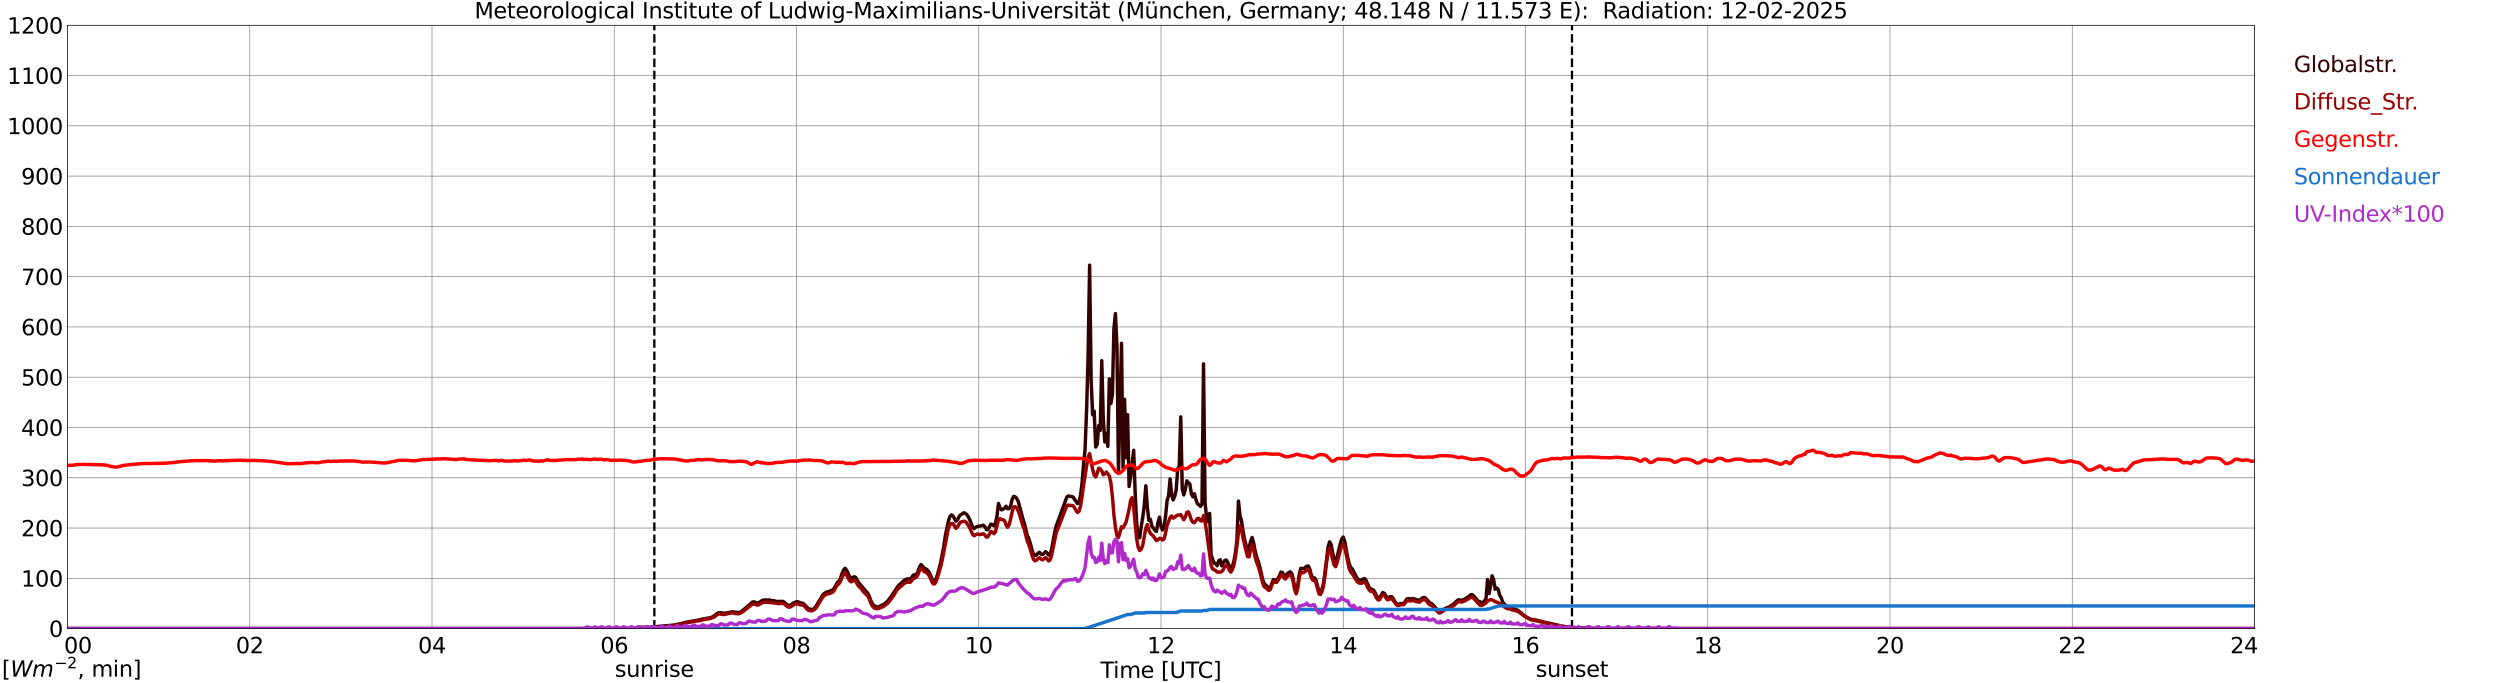 <?xml version="1.0" encoding="utf-8" standalone="no"?>
<!DOCTYPE svg PUBLIC "-//W3C//DTD SVG 1.1//EN"
  "http://www.w3.org/Graphics/SVG/1.1/DTD/svg11.dtd">
<svg xmlns:xlink="http://www.w3.org/1999/xlink" width="1085.4pt" height="296.64pt" viewBox="0 0 1085.4 296.64" xmlns="http://www.w3.org/2000/svg" version="1.1">
 <defs>
  <style type="text/css">*{stroke-linejoin: round; stroke-linecap: butt}</style>
 </defs>
 <g id="figure_1">
  <g id="patch_1">
   <path d="M 0 296.64 
L 1085.4 296.64 
L 1085.4 0 
L 0 0 
z
" style="fill: #ffffff"/>
  </g>
  <g id="axes_1">
   <g id="patch_2">
    <path d="M 29.306 272.909 
L 978.814 272.909 
L 978.814 10.976 
L 29.306 10.976 
z
" style="fill: #ffffff"/>
   </g>
   <g id="patch_3">
    <path d="M 978.814 272.909 
L 978.814 272.909 
L 978.814 10.976 
L 978.814 10.976 
z
" clip-path="url(#p71cc78cfa3)" style="fill: #d3d3d3; opacity: 0.25; stroke: #d3d3d3; stroke-linejoin: miter"/>
   </g>
   <g id="matplotlib.axis_1">
    <g id="xtick_1">
     <g id="line2d_1">
      <path d="M 29.306 272.909 
L 29.306 10.976 
" clip-path="url(#p71cc78cfa3)" style="fill: none; stroke: #808080; stroke-width: 0.3; stroke-linecap: square"/>
     </g>
     <g id="line2d_2"/>
     <g id="text_1">
      <!--    00 -->
      <g transform="translate(18.733 283.627) scale(0.095 -0.095)">
       <defs>
        <path id="DejaVuSans-20" transform="scale(0.016)"/>
        <path id="DejaVuSans-30" d="M 2034 4250 
Q 1547 4250 1301 3770 
Q 1056 3291 1056 2328 
Q 1056 1369 1301 889 
Q 1547 409 2034 409 
Q 2525 409 2770 889 
Q 3016 1369 3016 2328 
Q 3016 3291 2770 3770 
Q 2525 4250 2034 4250 
z
M 2034 4750 
Q 2819 4750 3233 4129 
Q 3647 3509 3647 2328 
Q 3647 1150 3233 529 
Q 2819 -91 2034 -91 
Q 1250 -91 836 529 
Q 422 1150 422 2328 
Q 422 3509 836 4129 
Q 1250 4750 2034 4750 
z
" transform="scale(0.016)"/>
       </defs>
       <use xlink:href="#DejaVuSans-20"/>
       <use xlink:href="#DejaVuSans-20" transform="translate(31.787 0)"/>
       <use xlink:href="#DejaVuSans-20" transform="translate(63.574 0)"/>
       <use xlink:href="#DejaVuSans-30" transform="translate(95.361 0)"/>
       <use xlink:href="#DejaVuSans-30" transform="translate(158.984 0)"/>
      </g>
     </g>
    </g>
    <g id="xtick_2">
     <g id="line2d_3">
      <path d="M 108.431 272.909 
L 108.431 10.976 
" clip-path="url(#p71cc78cfa3)" style="fill: none; stroke: #808080; stroke-width: 0.3; stroke-linecap: square"/>
     </g>
     <g id="line2d_4"/>
     <g id="text_2">
      <!-- 02 -->
      <g transform="translate(102.387 283.627) scale(0.095 -0.095)">
       <defs>
        <path id="DejaVuSans-32" d="M 1228 531 
L 3431 531 
L 3431 0 
L 469 0 
L 469 531 
Q 828 903 1448 1529 
Q 2069 2156 2228 2338 
Q 2531 2678 2651 2914 
Q 2772 3150 2772 3378 
Q 2772 3750 2511 3984 
Q 2250 4219 1831 4219 
Q 1534 4219 1204 4116 
Q 875 4013 500 3803 
L 500 4441 
Q 881 4594 1212 4672 
Q 1544 4750 1819 4750 
Q 2544 4750 2975 4387 
Q 3406 4025 3406 3419 
Q 3406 3131 3298 2873 
Q 3191 2616 2906 2266 
Q 2828 2175 2409 1742 
Q 1991 1309 1228 531 
z
" transform="scale(0.016)"/>
       </defs>
       <use xlink:href="#DejaVuSans-30"/>
       <use xlink:href="#DejaVuSans-32" transform="translate(63.623 0)"/>
      </g>
     </g>
    </g>
    <g id="xtick_3">
     <g id="line2d_5">
      <path d="M 187.557 272.909 
L 187.557 10.976 
" clip-path="url(#p71cc78cfa3)" style="fill: none; stroke: #808080; stroke-width: 0.3; stroke-linecap: square"/>
     </g>
     <g id="line2d_6"/>
     <g id="text_3">
      <!-- 04 -->
      <g transform="translate(181.513 283.627) scale(0.095 -0.095)">
       <defs>
        <path id="DejaVuSans-34" d="M 2419 4116 
L 825 1625 
L 2419 1625 
L 2419 4116 
z
M 2253 4666 
L 3047 4666 
L 3047 1625 
L 3713 1625 
L 3713 1100 
L 3047 1100 
L 3047 0 
L 2419 0 
L 2419 1100 
L 313 1100 
L 313 1709 
L 2253 4666 
z
" transform="scale(0.016)"/>
       </defs>
       <use xlink:href="#DejaVuSans-30"/>
       <use xlink:href="#DejaVuSans-34" transform="translate(63.623 0)"/>
      </g>
     </g>
    </g>
    <g id="xtick_4">
     <g id="line2d_7">
      <path d="M 266.683 272.909 
L 266.683 10.976 
" clip-path="url(#p71cc78cfa3)" style="fill: none; stroke: #808080; stroke-width: 0.3; stroke-linecap: square"/>
     </g>
     <g id="line2d_8"/>
     <g id="text_4">
      <!-- 06 -->
      <g transform="translate(260.638 283.627) scale(0.095 -0.095)">
       <defs>
        <path id="DejaVuSans-36" d="M 2113 2584 
Q 1688 2584 1439 2293 
Q 1191 2003 1191 1497 
Q 1191 994 1439 701 
Q 1688 409 2113 409 
Q 2538 409 2786 701 
Q 3034 994 3034 1497 
Q 3034 2003 2786 2293 
Q 2538 2584 2113 2584 
z
M 3366 4563 
L 3366 3988 
Q 3128 4100 2886 4159 
Q 2644 4219 2406 4219 
Q 1781 4219 1451 3797 
Q 1122 3375 1075 2522 
Q 1259 2794 1537 2939 
Q 1816 3084 2150 3084 
Q 2853 3084 3261 2657 
Q 3669 2231 3669 1497 
Q 3669 778 3244 343 
Q 2819 -91 2113 -91 
Q 1303 -91 875 529 
Q 447 1150 447 2328 
Q 447 3434 972 4092 
Q 1497 4750 2381 4750 
Q 2619 4750 2861 4703 
Q 3103 4656 3366 4563 
z
" transform="scale(0.016)"/>
       </defs>
       <use xlink:href="#DejaVuSans-30"/>
       <use xlink:href="#DejaVuSans-36" transform="translate(63.623 0)"/>
      </g>
     </g>
    </g>
    <g id="xtick_5">
     <g id="line2d_9">
      <path d="M 345.808 272.909 
L 345.808 10.976 
" clip-path="url(#p71cc78cfa3)" style="fill: none; stroke: #808080; stroke-width: 0.3; stroke-linecap: square"/>
     </g>
     <g id="line2d_10"/>
     <g id="text_5">
      <!-- 08 -->
      <g transform="translate(339.764 283.627) scale(0.095 -0.095)">
       <defs>
        <path id="DejaVuSans-38" d="M 2034 2216 
Q 1584 2216 1326 1975 
Q 1069 1734 1069 1313 
Q 1069 891 1326 650 
Q 1584 409 2034 409 
Q 2484 409 2743 651 
Q 3003 894 3003 1313 
Q 3003 1734 2745 1975 
Q 2488 2216 2034 2216 
z
M 1403 2484 
Q 997 2584 770 2862 
Q 544 3141 544 3541 
Q 544 4100 942 4425 
Q 1341 4750 2034 4750 
Q 2731 4750 3128 4425 
Q 3525 4100 3525 3541 
Q 3525 3141 3298 2862 
Q 3072 2584 2669 2484 
Q 3125 2378 3379 2068 
Q 3634 1759 3634 1313 
Q 3634 634 3220 271 
Q 2806 -91 2034 -91 
Q 1263 -91 848 271 
Q 434 634 434 1313 
Q 434 1759 690 2068 
Q 947 2378 1403 2484 
z
M 1172 3481 
Q 1172 3119 1398 2916 
Q 1625 2713 2034 2713 
Q 2441 2713 2670 2916 
Q 2900 3119 2900 3481 
Q 2900 3844 2670 4047 
Q 2441 4250 2034 4250 
Q 1625 4250 1398 4047 
Q 1172 3844 1172 3481 
z
" transform="scale(0.016)"/>
       </defs>
       <use xlink:href="#DejaVuSans-30"/>
       <use xlink:href="#DejaVuSans-38" transform="translate(63.623 0)"/>
      </g>
     </g>
    </g>
    <g id="xtick_6">
     <g id="line2d_11">
      <path d="M 424.934 272.909 
L 424.934 10.976 
" clip-path="url(#p71cc78cfa3)" style="fill: none; stroke: #808080; stroke-width: 0.3; stroke-linecap: square"/>
     </g>
     <g id="line2d_12"/>
     <g id="text_6">
      <!-- 10 -->
      <g transform="translate(418.89 283.627) scale(0.095 -0.095)">
       <defs>
        <path id="DejaVuSans-31" d="M 794 531 
L 1825 531 
L 1825 4091 
L 703 3866 
L 703 4441 
L 1819 4666 
L 2450 4666 
L 2450 531 
L 3481 531 
L 3481 0 
L 794 0 
L 794 531 
z
" transform="scale(0.016)"/>
       </defs>
       <use xlink:href="#DejaVuSans-31"/>
       <use xlink:href="#DejaVuSans-30" transform="translate(63.623 0)"/>
      </g>
     </g>
    </g>
    <g id="xtick_7">
     <g id="line2d_13">
      <path d="M 504.06 272.909 
L 504.06 10.976 
" clip-path="url(#p71cc78cfa3)" style="fill: none; stroke: #808080; stroke-width: 0.3; stroke-linecap: square"/>
     </g>
     <g id="line2d_14"/>
     <g id="text_7">
      <!-- 12 -->
      <g transform="translate(498.015 283.627) scale(0.095 -0.095)">
       <use xlink:href="#DejaVuSans-31"/>
       <use xlink:href="#DejaVuSans-32" transform="translate(63.623 0)"/>
      </g>
     </g>
    </g>
    <g id="xtick_8">
     <g id="line2d_15">
      <path d="M 583.185 272.909 
L 583.185 10.976 
" clip-path="url(#p71cc78cfa3)" style="fill: none; stroke: #808080; stroke-width: 0.3; stroke-linecap: square"/>
     </g>
     <g id="line2d_16"/>
     <g id="text_8">
      <!-- 14 -->
      <g transform="translate(577.141 283.627) scale(0.095 -0.095)">
       <use xlink:href="#DejaVuSans-31"/>
       <use xlink:href="#DejaVuSans-34" transform="translate(63.623 0)"/>
      </g>
     </g>
    </g>
    <g id="xtick_9">
     <g id="line2d_17">
      <path d="M 662.311 272.909 
L 662.311 10.976 
" clip-path="url(#p71cc78cfa3)" style="fill: none; stroke: #808080; stroke-width: 0.3; stroke-linecap: square"/>
     </g>
     <g id="line2d_18"/>
     <g id="text_9">
      <!-- 16 -->
      <g transform="translate(656.267 283.627) scale(0.095 -0.095)">
       <use xlink:href="#DejaVuSans-31"/>
       <use xlink:href="#DejaVuSans-36" transform="translate(63.623 0)"/>
      </g>
     </g>
    </g>
    <g id="xtick_10">
     <g id="line2d_19">
      <path d="M 741.437 272.909 
L 741.437 10.976 
" clip-path="url(#p71cc78cfa3)" style="fill: none; stroke: #808080; stroke-width: 0.3; stroke-linecap: square"/>
     </g>
     <g id="line2d_20"/>
     <g id="text_10">
      <!-- 18 -->
      <g transform="translate(735.392 283.627) scale(0.095 -0.095)">
       <use xlink:href="#DejaVuSans-31"/>
       <use xlink:href="#DejaVuSans-38" transform="translate(63.623 0)"/>
      </g>
     </g>
    </g>
    <g id="xtick_11">
     <g id="line2d_21">
      <path d="M 820.562 272.909 
L 820.562 10.976 
" clip-path="url(#p71cc78cfa3)" style="fill: none; stroke: #808080; stroke-width: 0.3; stroke-linecap: square"/>
     </g>
     <g id="line2d_22"/>
     <g id="text_11">
      <!-- 20 -->
      <g transform="translate(814.518 283.627) scale(0.095 -0.095)">
       <use xlink:href="#DejaVuSans-32"/>
       <use xlink:href="#DejaVuSans-30" transform="translate(63.623 0)"/>
      </g>
     </g>
    </g>
    <g id="xtick_12">
     <g id="line2d_23">
      <path d="M 899.688 272.909 
L 899.688 10.976 
" clip-path="url(#p71cc78cfa3)" style="fill: none; stroke: #808080; stroke-width: 0.3; stroke-linecap: square"/>
     </g>
     <g id="line2d_24"/>
     <g id="text_12">
      <!-- 22 -->
      <g transform="translate(893.644 283.627) scale(0.095 -0.095)">
       <use xlink:href="#DejaVuSans-32"/>
       <use xlink:href="#DejaVuSans-32" transform="translate(63.623 0)"/>
      </g>
     </g>
    </g>
    <g id="xtick_13">
     <g id="line2d_25">
      <path d="M 978.814 272.909 
L 978.814 10.976 
" clip-path="url(#p71cc78cfa3)" style="fill: none; stroke: #808080; stroke-width: 0.3; stroke-linecap: square"/>
     </g>
     <g id="line2d_26"/>
     <g id="text_13">
      <!-- 24    -->
      <g transform="translate(968.241 283.627) scale(0.095 -0.095)">
       <use xlink:href="#DejaVuSans-32"/>
       <use xlink:href="#DejaVuSans-34" transform="translate(63.623 0)"/>
       <use xlink:href="#DejaVuSans-20" transform="translate(127.246 0)"/>
       <use xlink:href="#DejaVuSans-20" transform="translate(159.033 0)"/>
       <use xlink:href="#DejaVuSans-20" transform="translate(190.82 0)"/>
      </g>
     </g>
    </g>
    <g id="text_14">
     <!-- Time [UTC] -->
     <g transform="translate(477.806 294.322) scale(0.095 -0.095)">
      <defs>
       <path id="DejaVuSans-54" d="M -19 4666 
L 3928 4666 
L 3928 4134 
L 2272 4134 
L 2272 0 
L 1638 0 
L 1638 4134 
L -19 4134 
L -19 4666 
z
" transform="scale(0.016)"/>
       <path id="DejaVuSans-69" d="M 603 3500 
L 1178 3500 
L 1178 0 
L 603 0 
L 603 3500 
z
M 603 4863 
L 1178 4863 
L 1178 4134 
L 603 4134 
L 603 4863 
z
" transform="scale(0.016)"/>
       <path id="DejaVuSans-6d" d="M 3328 2828 
Q 3544 3216 3844 3400 
Q 4144 3584 4550 3584 
Q 5097 3584 5394 3201 
Q 5691 2819 5691 2113 
L 5691 0 
L 5113 0 
L 5113 2094 
Q 5113 2597 4934 2840 
Q 4756 3084 4391 3084 
Q 3944 3084 3684 2787 
Q 3425 2491 3425 1978 
L 3425 0 
L 2847 0 
L 2847 2094 
Q 2847 2600 2669 2842 
Q 2491 3084 2119 3084 
Q 1678 3084 1418 2786 
Q 1159 2488 1159 1978 
L 1159 0 
L 581 0 
L 581 3500 
L 1159 3500 
L 1159 2956 
Q 1356 3278 1631 3431 
Q 1906 3584 2284 3584 
Q 2666 3584 2933 3390 
Q 3200 3197 3328 2828 
z
" transform="scale(0.016)"/>
       <path id="DejaVuSans-65" d="M 3597 1894 
L 3597 1613 
L 953 1613 
Q 991 1019 1311 708 
Q 1631 397 2203 397 
Q 2534 397 2845 478 
Q 3156 559 3463 722 
L 3463 178 
Q 3153 47 2828 -22 
Q 2503 -91 2169 -91 
Q 1331 -91 842 396 
Q 353 884 353 1716 
Q 353 2575 817 3079 
Q 1281 3584 2069 3584 
Q 2775 3584 3186 3129 
Q 3597 2675 3597 1894 
z
M 3022 2063 
Q 3016 2534 2758 2815 
Q 2500 3097 2075 3097 
Q 1594 3097 1305 2825 
Q 1016 2553 972 2059 
L 3022 2063 
z
" transform="scale(0.016)"/>
       <path id="DejaVuSans-5b" d="M 550 4863 
L 1875 4863 
L 1875 4416 
L 1125 4416 
L 1125 -397 
L 1875 -397 
L 1875 -844 
L 550 -844 
L 550 4863 
z
" transform="scale(0.016)"/>
       <path id="DejaVuSans-55" d="M 556 4666 
L 1191 4666 
L 1191 1831 
Q 1191 1081 1462 751 
Q 1734 422 2344 422 
Q 2950 422 3222 751 
Q 3494 1081 3494 1831 
L 3494 4666 
L 4128 4666 
L 4128 1753 
Q 4128 841 3676 375 
Q 3225 -91 2344 -91 
Q 1459 -91 1007 375 
Q 556 841 556 1753 
L 556 4666 
z
" transform="scale(0.016)"/>
       <path id="DejaVuSans-43" d="M 4122 4306 
L 4122 3641 
Q 3803 3938 3442 4084 
Q 3081 4231 2675 4231 
Q 1875 4231 1450 3742 
Q 1025 3253 1025 2328 
Q 1025 1406 1450 917 
Q 1875 428 2675 428 
Q 3081 428 3442 575 
Q 3803 722 4122 1019 
L 4122 359 
Q 3791 134 3420 21 
Q 3050 -91 2638 -91 
Q 1578 -91 968 557 
Q 359 1206 359 2328 
Q 359 3453 968 4101 
Q 1578 4750 2638 4750 
Q 3056 4750 3426 4639 
Q 3797 4528 4122 4306 
z
" transform="scale(0.016)"/>
       <path id="DejaVuSans-5d" d="M 1947 4863 
L 1947 -844 
L 622 -844 
L 622 -397 
L 1369 -397 
L 1369 4416 
L 622 4416 
L 622 4863 
L 1947 4863 
z
" transform="scale(0.016)"/>
      </defs>
      <use xlink:href="#DejaVuSans-54"/>
      <use xlink:href="#DejaVuSans-69" transform="translate(57.959 0)"/>
      <use xlink:href="#DejaVuSans-6d" transform="translate(85.742 0)"/>
      <use xlink:href="#DejaVuSans-65" transform="translate(183.154 0)"/>
      <use xlink:href="#DejaVuSans-20" transform="translate(244.678 0)"/>
      <use xlink:href="#DejaVuSans-5b" transform="translate(276.465 0)"/>
      <use xlink:href="#DejaVuSans-55" transform="translate(315.479 0)"/>
      <use xlink:href="#DejaVuSans-54" transform="translate(388.672 0)"/>
      <use xlink:href="#DejaVuSans-43" transform="translate(443.881 0)"/>
      <use xlink:href="#DejaVuSans-5d" transform="translate(513.705 0)"/>
     </g>
    </g>
   </g>
   <g id="matplotlib.axis_2">
    <g id="ytick_1">
     <g id="line2d_27">
      <path d="M 29.306 272.909 
L 978.814 272.909 
" clip-path="url(#p71cc78cfa3)" style="fill: none; stroke: #808080; stroke-width: 0.3; stroke-linecap: square"/>
     </g>
     <g id="line2d_28"/>
     <g id="text_15">
      <!-- 0 -->
      <g transform="translate(21.261 276.518) scale(0.095 -0.095)">
       <use xlink:href="#DejaVuSans-30"/>
      </g>
     </g>
    </g>
    <g id="ytick_2">
     <g id="line2d_29">
      <path d="M 29.306 251.081 
L 978.814 251.081 
" clip-path="url(#p71cc78cfa3)" style="fill: none; stroke: #808080; stroke-width: 0.3; stroke-linecap: square"/>
     </g>
     <g id="line2d_30"/>
     <g id="text_16">
      <!-- 100 -->
      <g transform="translate(9.173 254.69) scale(0.095 -0.095)">
       <use xlink:href="#DejaVuSans-31"/>
       <use xlink:href="#DejaVuSans-30" transform="translate(63.623 0)"/>
       <use xlink:href="#DejaVuSans-30" transform="translate(127.246 0)"/>
      </g>
     </g>
    </g>
    <g id="ytick_3">
     <g id="line2d_31">
      <path d="M 29.306 229.253 
L 978.814 229.253 
" clip-path="url(#p71cc78cfa3)" style="fill: none; stroke: #808080; stroke-width: 0.3; stroke-linecap: square"/>
     </g>
     <g id="line2d_32"/>
     <g id="text_17">
      <!-- 200 -->
      <g transform="translate(9.173 232.863) scale(0.095 -0.095)">
       <use xlink:href="#DejaVuSans-32"/>
       <use xlink:href="#DejaVuSans-30" transform="translate(63.623 0)"/>
       <use xlink:href="#DejaVuSans-30" transform="translate(127.246 0)"/>
      </g>
     </g>
    </g>
    <g id="ytick_4">
     <g id="line2d_33">
      <path d="M 29.306 207.426 
L 978.814 207.426 
" clip-path="url(#p71cc78cfa3)" style="fill: none; stroke: #808080; stroke-width: 0.3; stroke-linecap: square"/>
     </g>
     <g id="line2d_34"/>
     <g id="text_18">
      <!-- 300 -->
      <g transform="translate(9.173 211.035) scale(0.095 -0.095)">
       <defs>
        <path id="DejaVuSans-33" d="M 2597 2516 
Q 3050 2419 3304 2112 
Q 3559 1806 3559 1356 
Q 3559 666 3084 287 
Q 2609 -91 1734 -91 
Q 1441 -91 1130 -33 
Q 819 25 488 141 
L 488 750 
Q 750 597 1062 519 
Q 1375 441 1716 441 
Q 2309 441 2620 675 
Q 2931 909 2931 1356 
Q 2931 1769 2642 2001 
Q 2353 2234 1838 2234 
L 1294 2234 
L 1294 2753 
L 1863 2753 
Q 2328 2753 2575 2939 
Q 2822 3125 2822 3475 
Q 2822 3834 2567 4026 
Q 2313 4219 1838 4219 
Q 1578 4219 1281 4162 
Q 984 4106 628 3988 
L 628 4550 
Q 988 4650 1302 4700 
Q 1616 4750 1894 4750 
Q 2613 4750 3031 4423 
Q 3450 4097 3450 3541 
Q 3450 3153 3228 2886 
Q 3006 2619 2597 2516 
z
" transform="scale(0.016)"/>
       </defs>
       <use xlink:href="#DejaVuSans-33"/>
       <use xlink:href="#DejaVuSans-30" transform="translate(63.623 0)"/>
       <use xlink:href="#DejaVuSans-30" transform="translate(127.246 0)"/>
      </g>
     </g>
    </g>
    <g id="ytick_5">
     <g id="line2d_35">
      <path d="M 29.306 185.598 
L 978.814 185.598 
" clip-path="url(#p71cc78cfa3)" style="fill: none; stroke: #808080; stroke-width: 0.3; stroke-linecap: square"/>
     </g>
     <g id="line2d_36"/>
     <g id="text_19">
      <!-- 400 -->
      <g transform="translate(9.173 189.207) scale(0.095 -0.095)">
       <use xlink:href="#DejaVuSans-34"/>
       <use xlink:href="#DejaVuSans-30" transform="translate(63.623 0)"/>
       <use xlink:href="#DejaVuSans-30" transform="translate(127.246 0)"/>
      </g>
     </g>
    </g>
    <g id="ytick_6">
     <g id="line2d_37">
      <path d="M 29.306 163.77 
L 978.814 163.77 
" clip-path="url(#p71cc78cfa3)" style="fill: none; stroke: #808080; stroke-width: 0.3; stroke-linecap: square"/>
     </g>
     <g id="line2d_38"/>
     <g id="text_20">
      <!-- 500 -->
      <g transform="translate(9.173 167.379) scale(0.095 -0.095)">
       <defs>
        <path id="DejaVuSans-35" d="M 691 4666 
L 3169 4666 
L 3169 4134 
L 1269 4134 
L 1269 2991 
Q 1406 3038 1543 3061 
Q 1681 3084 1819 3084 
Q 2600 3084 3056 2656 
Q 3513 2228 3513 1497 
Q 3513 744 3044 326 
Q 2575 -91 1722 -91 
Q 1428 -91 1123 -41 
Q 819 9 494 109 
L 494 744 
Q 775 591 1075 516 
Q 1375 441 1709 441 
Q 2250 441 2565 725 
Q 2881 1009 2881 1497 
Q 2881 1984 2565 2268 
Q 2250 2553 1709 2553 
Q 1456 2553 1204 2497 
Q 953 2441 691 2322 
L 691 4666 
z
" transform="scale(0.016)"/>
       </defs>
       <use xlink:href="#DejaVuSans-35"/>
       <use xlink:href="#DejaVuSans-30" transform="translate(63.623 0)"/>
       <use xlink:href="#DejaVuSans-30" transform="translate(127.246 0)"/>
      </g>
     </g>
    </g>
    <g id="ytick_7">
     <g id="line2d_39">
      <path d="M 29.306 141.942 
L 978.814 141.942 
" clip-path="url(#p71cc78cfa3)" style="fill: none; stroke: #808080; stroke-width: 0.3; stroke-linecap: square"/>
     </g>
     <g id="line2d_40"/>
     <g id="text_21">
      <!-- 600 -->
      <g transform="translate(9.173 145.551) scale(0.095 -0.095)">
       <use xlink:href="#DejaVuSans-36"/>
       <use xlink:href="#DejaVuSans-30" transform="translate(63.623 0)"/>
       <use xlink:href="#DejaVuSans-30" transform="translate(127.246 0)"/>
      </g>
     </g>
    </g>
    <g id="ytick_8">
     <g id="line2d_41">
      <path d="M 29.306 120.114 
L 978.814 120.114 
" clip-path="url(#p71cc78cfa3)" style="fill: none; stroke: #808080; stroke-width: 0.3; stroke-linecap: square"/>
     </g>
     <g id="line2d_42"/>
     <g id="text_22">
      <!-- 700 -->
      <g transform="translate(9.173 123.724) scale(0.095 -0.095)">
       <defs>
        <path id="DejaVuSans-37" d="M 525 4666 
L 3525 4666 
L 3525 4397 
L 1831 0 
L 1172 0 
L 2766 4134 
L 525 4134 
L 525 4666 
z
" transform="scale(0.016)"/>
       </defs>
       <use xlink:href="#DejaVuSans-37"/>
       <use xlink:href="#DejaVuSans-30" transform="translate(63.623 0)"/>
       <use xlink:href="#DejaVuSans-30" transform="translate(127.246 0)"/>
      </g>
     </g>
    </g>
    <g id="ytick_9">
     <g id="line2d_43">
      <path d="M 29.306 98.287 
L 978.814 98.287 
" clip-path="url(#p71cc78cfa3)" style="fill: none; stroke: #808080; stroke-width: 0.3; stroke-linecap: square"/>
     </g>
     <g id="line2d_44"/>
     <g id="text_23">
      <!-- 800 -->
      <g transform="translate(9.173 101.896) scale(0.095 -0.095)">
       <use xlink:href="#DejaVuSans-38"/>
       <use xlink:href="#DejaVuSans-30" transform="translate(63.623 0)"/>
       <use xlink:href="#DejaVuSans-30" transform="translate(127.246 0)"/>
      </g>
     </g>
    </g>
    <g id="ytick_10">
     <g id="line2d_45">
      <path d="M 29.306 76.459 
L 978.814 76.459 
" clip-path="url(#p71cc78cfa3)" style="fill: none; stroke: #808080; stroke-width: 0.3; stroke-linecap: square"/>
     </g>
     <g id="line2d_46"/>
     <g id="text_24">
      <!-- 900 -->
      <g transform="translate(9.173 80.068) scale(0.095 -0.095)">
       <defs>
        <path id="DejaVuSans-39" d="M 703 97 
L 703 672 
Q 941 559 1184 500 
Q 1428 441 1663 441 
Q 2288 441 2617 861 
Q 2947 1281 2994 2138 
Q 2813 1869 2534 1725 
Q 2256 1581 1919 1581 
Q 1219 1581 811 2004 
Q 403 2428 403 3163 
Q 403 3881 828 4315 
Q 1253 4750 1959 4750 
Q 2769 4750 3195 4129 
Q 3622 3509 3622 2328 
Q 3622 1225 3098 567 
Q 2575 -91 1691 -91 
Q 1453 -91 1209 -44 
Q 966 3 703 97 
z
M 1959 2075 
Q 2384 2075 2632 2365 
Q 2881 2656 2881 3163 
Q 2881 3666 2632 3958 
Q 2384 4250 1959 4250 
Q 1534 4250 1286 3958 
Q 1038 3666 1038 3163 
Q 1038 2656 1286 2365 
Q 1534 2075 1959 2075 
z
" transform="scale(0.016)"/>
       </defs>
       <use xlink:href="#DejaVuSans-39"/>
       <use xlink:href="#DejaVuSans-30" transform="translate(63.623 0)"/>
       <use xlink:href="#DejaVuSans-30" transform="translate(127.246 0)"/>
      </g>
     </g>
    </g>
    <g id="ytick_11">
     <g id="line2d_47">
      <path d="M 29.306 54.631 
L 978.814 54.631 
" clip-path="url(#p71cc78cfa3)" style="fill: none; stroke: #808080; stroke-width: 0.3; stroke-linecap: square"/>
     </g>
     <g id="line2d_48"/>
     <g id="text_25">
      <!-- 1000 -->
      <g transform="translate(3.128 58.24) scale(0.095 -0.095)">
       <use xlink:href="#DejaVuSans-31"/>
       <use xlink:href="#DejaVuSans-30" transform="translate(63.623 0)"/>
       <use xlink:href="#DejaVuSans-30" transform="translate(127.246 0)"/>
       <use xlink:href="#DejaVuSans-30" transform="translate(190.869 0)"/>
      </g>
     </g>
    </g>
    <g id="ytick_12">
     <g id="line2d_49">
      <path d="M 29.306 32.803 
L 978.814 32.803 
" clip-path="url(#p71cc78cfa3)" style="fill: none; stroke: #808080; stroke-width: 0.3; stroke-linecap: square"/>
     </g>
     <g id="line2d_50"/>
     <g id="text_26">
      <!-- 1100 -->
      <g transform="translate(3.128 36.413) scale(0.095 -0.095)">
       <use xlink:href="#DejaVuSans-31"/>
       <use xlink:href="#DejaVuSans-31" transform="translate(63.623 0)"/>
       <use xlink:href="#DejaVuSans-30" transform="translate(127.246 0)"/>
       <use xlink:href="#DejaVuSans-30" transform="translate(190.869 0)"/>
      </g>
     </g>
    </g>
    <g id="ytick_13">
     <g id="line2d_51">
      <path d="M 29.306 10.976 
L 978.814 10.976 
" clip-path="url(#p71cc78cfa3)" style="fill: none; stroke: #808080; stroke-width: 0.3; stroke-linecap: square"/>
     </g>
     <g id="line2d_52"/>
     <g id="text_27">
      <!-- 1200 -->
      <g transform="translate(3.128 14.585) scale(0.095 -0.095)">
       <use xlink:href="#DejaVuSans-31"/>
       <use xlink:href="#DejaVuSans-32" transform="translate(63.623 0)"/>
       <use xlink:href="#DejaVuSans-30" transform="translate(127.246 0)"/>
       <use xlink:href="#DejaVuSans-30" transform="translate(190.869 0)"/>
      </g>
     </g>
    </g>
   </g>
   <g id="line2d_53">
    <path d="M 284.09 272.909 
L 284.09 10.976 
" clip-path="url(#p71cc78cfa3)" style="fill: none; stroke-dasharray: 3.7,1.6; stroke-dashoffset: 0; stroke: #000000"/>
   </g>
   <g id="line2d_54">
    <path d="M 682.488 272.909 
L 682.488 10.976 
" clip-path="url(#p71cc78cfa3)" style="fill: none; stroke-dasharray: 3.7,1.6; stroke-dashoffset: 0; stroke: #000000"/>
   </g>
   <g id="line2d_55">
    <path d="M 29.306 272.909 
L 275.914 272.909 
L 276.573 272.376 
L 282.508 272.293 
L 285.145 272.04 
L 292.399 271.398 
L 295.696 270.757 
L 297.674 270.2 
L 304.267 269.017 
L 304.927 268.764 
L 308.224 268.242 
L 309.543 267.751 
L 310.861 266.756 
L 311.521 266.249 
L 312.18 266.029 
L 312.839 266.013 
L 314.158 266.181 
L 314.818 266.199 
L 318.114 265.607 
L 319.433 265.843 
L 320.752 265.946 
L 321.411 265.76 
L 322.071 265.354 
L 325.368 262.586 
L 326.686 261.371 
L 327.346 261.303 
L 328.665 261.827 
L 329.324 261.692 
L 329.983 261.336 
L 330.643 260.847 
L 331.302 260.561 
L 332.621 260.458 
L 333.28 260.576 
L 333.94 260.493 
L 335.258 260.779 
L 335.918 260.814 
L 337.236 261.15 
L 338.555 261.1 
L 339.874 261.1 
L 340.533 261.489 
L 341.852 262.669 
L 342.512 262.907 
L 343.171 262.722 
L 344.49 261.809 
L 345.808 261.235 
L 346.468 261.32 
L 347.787 261.774 
L 348.446 261.877 
L 349.105 262.316 
L 351.083 264.392 
L 351.743 264.442 
L 352.402 264.695 
L 353.062 264.509 
L 353.721 263.903 
L 354.38 263.108 
L 355.04 261.877 
L 356.359 259.784 
L 357.018 258.585 
L 357.677 257.826 
L 358.337 257.335 
L 358.996 257.014 
L 360.315 256.695 
L 360.974 256.307 
L 361.634 256.086 
L 362.293 255.191 
L 363.612 252.812 
L 364.271 252.253 
L 364.93 251.04 
L 365.59 248.962 
L 366.249 247.477 
L 366.909 246.75 
L 367.568 247.613 
L 368.887 250.38 
L 369.546 251.19 
L 370.865 250.38 
L 371.524 250.701 
L 372.184 252.017 
L 372.843 253.03 
L 376.799 257.656 
L 377.459 259.074 
L 378.118 260.829 
L 378.777 262.163 
L 379.437 262.94 
L 380.756 263.547 
L 381.415 263.464 
L 384.053 262.198 
L 385.371 261 
L 386.69 259.277 
L 389.987 254.331 
L 391.306 253.148 
L 392.624 251.917 
L 393.943 251.326 
L 394.603 251.376 
L 395.262 251.258 
L 395.921 250.548 
L 396.581 249.638 
L 397.24 249.588 
L 397.899 249.368 
L 398.559 248.084 
L 399.218 246.144 
L 399.878 245.081 
L 400.537 245.773 
L 401.196 246.667 
L 401.856 246.903 
L 402.515 247.392 
L 403.175 248.187 
L 403.834 249.35 
L 404.493 250.972 
L 405.153 252.153 
L 405.812 252.203 
L 406.471 251.107 
L 407.131 249.097 
L 408.45 244.05 
L 409.768 237.129 
L 410.428 232.639 
L 411.746 226.291 
L 412.406 224.266 
L 413.065 223.572 
L 413.725 223.978 
L 415.043 226.291 
L 415.703 225.682 
L 416.362 224.316 
L 417.022 223.506 
L 417.681 223.185 
L 418.34 222.661 
L 419 222.812 
L 419.659 223.318 
L 420.318 224.248 
L 420.978 225.532 
L 422.297 228.839 
L 422.956 229.48 
L 423.615 228.906 
L 424.275 228.57 
L 426.253 228.267 
L 426.912 228.029 
L 427.572 228.653 
L 428.231 229.886 
L 428.89 229.971 
L 430.209 227.557 
L 430.869 227.693 
L 431.528 228.299 
L 432.187 227.134 
L 432.847 224.063 
L 433.506 218.56 
L 434.165 220.551 
L 434.825 221.378 
L 436.144 220.653 
L 436.803 219.791 
L 437.462 220.854 
L 438.122 220.839 
L 438.781 219.691 
L 439.44 216.785 
L 440.1 215.519 
L 440.759 215.672 
L 441.419 216.414 
L 442.078 217.733 
L 443.397 222.594 
L 444.056 225.158 
L 444.716 227.134 
L 446.034 232.519 
L 446.694 233.955 
L 447.353 236.048 
L 448.012 238.63 
L 448.672 240.42 
L 449.331 241.163 
L 449.991 240.977 
L 450.65 240.15 
L 451.309 239.796 
L 451.969 240.556 
L 452.628 240.774 
L 453.287 240.252 
L 453.947 239.525 
L 454.606 240.082 
L 455.266 241.012 
L 455.925 240.573 
L 456.584 238.462 
L 457.903 231.17 
L 458.563 228.385 
L 463.178 215.807 
L 463.838 215.318 
L 464.497 215.519 
L 465.156 215.537 
L 465.816 215.74 
L 467.794 218.625 
L 468.453 218.019 
L 469.113 215.183 
L 469.772 209.831 
L 470.431 201.744 
L 471.091 195.11 
L 471.75 178.111 
L 472.409 154.611 
L 473.069 115.109 
L 473.728 165.145 
L 474.388 180.104 
L 475.047 178.517 
L 475.706 194.08 
L 476.366 192.814 
L 477.025 184.779 
L 477.685 186.89 
L 478.344 156.604 
L 479.003 181.859 
L 479.663 191.886 
L 480.322 188.189 
L 480.981 193.827 
L 481.641 164.503 
L 482.3 175.223 
L 482.96 171.307 
L 483.619 142.676 
L 484.278 136.143 
L 484.938 150.409 
L 485.597 205.053 
L 486.916 149.041 
L 487.575 203.315 
L 488.235 173.4 
L 488.894 198.723 
L 489.553 180.051 
L 490.213 211.2 
L 490.872 207.028 
L 492.191 195.516 
L 492.85 214.153 
L 493.51 227.269 
L 494.169 233.331 
L 494.828 233.431 
L 495.488 228.4 
L 496.147 224.552 
L 496.807 219.402 
L 497.466 210.894 
L 498.125 220.129 
L 498.785 225.935 
L 499.444 225.464 
L 500.103 228.502 
L 500.763 229.295 
L 501.422 230.275 
L 502.082 230.746 
L 502.741 226.898 
L 503.4 224.552 
L 504.06 228.52 
L 504.719 230.089 
L 505.379 228.906 
L 506.038 224.163 
L 506.697 217.394 
L 507.357 215.233 
L 508.016 207.941 
L 508.675 214.912 
L 509.335 217.038 
L 509.994 215.554 
L 510.654 212.701 
L 511.313 203.534 
L 511.972 202.471 
L 512.632 180.996 
L 513.291 212.263 
L 513.95 214.862 
L 514.61 212.531 
L 515.269 208.768 
L 515.929 209.56 
L 516.588 210.119 
L 517.247 214.389 
L 517.907 215.69 
L 518.566 214.371 
L 519.226 216.87 
L 519.885 218.71 
L 520.544 219.132 
L 521.204 219.826 
L 521.863 218.745 
L 522.522 157.97 
L 523.182 218.239 
L 523.841 224.737 
L 524.501 226.527 
L 525.16 222.914 
L 525.819 240.741 
L 526.479 242.92 
L 527.138 244.539 
L 527.797 244.675 
L 528.457 245.62 
L 529.116 243.441 
L 529.776 243.038 
L 530.435 245.687 
L 531.094 244.354 
L 531.754 243.323 
L 532.413 243.12 
L 533.073 244.269 
L 533.732 245.923 
L 534.391 246.733 
L 535.051 245.773 
L 535.71 243.712 
L 536.369 240.014 
L 537.029 234.547 
L 537.688 217.545 
L 538.348 223.842 
L 539.007 226.053 
L 539.666 230.478 
L 540.326 233.988 
L 540.985 236.74 
L 541.644 238.969 
L 542.304 237.753 
L 542.963 235.053 
L 543.623 233.346 
L 544.282 235.76 
L 544.941 239.307 
L 545.601 241.822 
L 546.26 243.662 
L 546.919 245.923 
L 548.238 251.732 
L 548.898 253.469 
L 549.557 254.01 
L 550.876 255.327 
L 551.535 254.973 
L 552.854 251.629 
L 554.173 251.882 
L 554.832 251.14 
L 555.491 249.907 
L 556.151 248.387 
L 556.81 248.573 
L 557.47 249.756 
L 558.129 250.177 
L 558.788 249.199 
L 559.448 248.658 
L 560.107 248.27 
L 560.766 248.811 
L 561.426 251.09 
L 562.085 255.056 
L 562.745 256.813 
L 563.404 254.399 
L 564.063 249.588 
L 564.723 246.75 
L 566.042 246.886 
L 567.36 245.84 
L 568.02 245.72 
L 568.679 247.156 
L 569.338 249.806 
L 569.998 250.819 
L 570.657 250.887 
L 571.317 251.714 
L 572.635 256.778 
L 573.295 257.167 
L 573.954 255.765 
L 574.613 253.233 
L 575.273 248.387 
L 576.592 237.517 
L 577.251 235.254 
L 577.91 236.369 
L 578.57 239.964 
L 579.229 242.599 
L 579.889 243.476 
L 580.548 241.754 
L 581.867 236.234 
L 582.526 234.023 
L 583.185 233.178 
L 583.845 235.103 
L 585.164 242.396 
L 585.823 244.928 
L 586.482 246.397 
L 587.142 247.106 
L 589.12 250.92 
L 589.779 251.614 
L 590.439 251.814 
L 591.098 251.832 
L 591.757 251.411 
L 592.417 251.208 
L 593.076 251.985 
L 594.395 254.921 
L 595.054 255.647 
L 595.714 255.868 
L 596.373 256.221 
L 597.032 257.352 
L 597.692 258.753 
L 598.351 259.631 
L 599.011 259.48 
L 600.329 257.252 
L 600.989 257.588 
L 602.307 259.531 
L 602.967 259.531 
L 603.626 259.024 
L 604.286 259.107 
L 604.945 260.002 
L 605.604 261.218 
L 606.264 262.113 
L 606.923 262.366 
L 608.242 262.063 
L 608.901 262.045 
L 609.561 261.877 
L 610.879 259.969 
L 611.539 259.902 
L 612.198 260.054 
L 613.517 259.867 
L 616.154 260.661 
L 616.814 260.24 
L 617.473 259.681 
L 618.133 259.378 
L 618.792 259.563 
L 620.77 261.724 
L 621.429 261.995 
L 622.089 262.501 
L 624.726 265.522 
L 625.386 265.455 
L 628.023 263.868 
L 628.683 263.735 
L 629.342 263.396 
L 630.001 262.923 
L 630.661 262.602 
L 631.98 261.388 
L 632.639 260.762 
L 633.298 260.391 
L 633.958 260.543 
L 634.617 260.576 
L 635.936 260.07 
L 637.255 259.295 
L 638.573 258.214 
L 639.233 258.214 
L 639.892 258.804 
L 641.87 261.168 
L 642.53 261.2 
L 643.189 261.895 
L 643.848 261.574 
L 644.508 260.882 
L 645.167 259.884 
L 645.827 251.629 
L 646.486 257.741 
L 647.145 254.264 
L 647.805 250.009 
L 648.464 251.579 
L 649.123 255.833 
L 649.783 255.209 
L 650.442 255.918 
L 651.102 258.348 
L 651.761 259.496 
L 652.42 261.421 
L 653.08 262.281 
L 653.739 262.872 
L 654.399 263.261 
L 655.717 263.564 
L 657.036 264.189 
L 658.355 264.712 
L 659.014 265.016 
L 660.333 266.013 
L 661.652 267.194 
L 662.97 268.054 
L 664.289 268.714 
L 664.949 268.917 
L 666.927 269.22 
L 668.905 269.709 
L 670.224 270.082 
L 673.521 270.774 
L 678.136 271.837 
L 678.796 271.988 
L 679.455 272.023 
L 680.774 272.376 
L 682.752 272.326 
L 684.73 272.529 
L 689.346 272.732 
L 690.005 272.909 
L 978.154 272.909 
L 978.154 272.909 
" clip-path="url(#p71cc78cfa3)" style="fill: none; stroke: #330000; stroke-width: 1.5; stroke-linecap: square"/>
   </g>
   <g id="line2d_56">
    <path d="M 29.306 272.909 
L 275.914 272.909 
L 276.573 272.64 
L 281.189 272.557 
L 291.739 271.844 
L 296.355 270.879 
L 298.333 270.333 
L 300.311 269.997 
L 301.63 269.702 
L 303.608 269.534 
L 305.586 268.989 
L 308.224 268.569 
L 309.543 268.107 
L 310.202 267.773 
L 311.521 266.764 
L 312.18 266.555 
L 313.499 266.723 
L 314.158 266.806 
L 315.477 266.596 
L 316.796 266.219 
L 317.455 266.092 
L 318.774 266.219 
L 319.433 266.428 
L 320.752 266.47 
L 321.411 266.219 
L 322.73 265.422 
L 326.686 262.272 
L 327.346 262.189 
L 328.665 262.693 
L 329.324 262.608 
L 331.302 261.517 
L 332.621 261.434 
L 335.918 261.726 
L 337.896 262.063 
L 339.874 261.936 
L 340.533 262.272 
L 341.852 263.364 
L 342.512 263.658 
L 343.171 263.49 
L 345.149 262.316 
L 345.808 262.148 
L 347.787 262.65 
L 348.446 262.608 
L 349.105 263.027 
L 350.424 264.54 
L 351.083 265.001 
L 352.402 265.254 
L 353.062 264.959 
L 353.721 264.54 
L 354.38 263.826 
L 357.018 259.544 
L 357.677 258.705 
L 358.996 257.907 
L 359.655 257.824 
L 360.974 257.361 
L 361.634 256.983 
L 362.293 256.145 
L 362.952 254.842 
L 363.612 253.962 
L 364.271 253.373 
L 364.93 252.367 
L 365.59 250.603 
L 366.249 249.429 
L 366.909 248.839 
L 367.568 249.765 
L 368.887 252.157 
L 369.546 252.618 
L 370.865 251.948 
L 371.524 252.367 
L 372.184 253.668 
L 372.843 254.549 
L 374.162 255.85 
L 374.821 256.9 
L 376.799 258.788 
L 377.459 260.174 
L 378.118 261.98 
L 378.777 263.195 
L 379.437 263.868 
L 380.096 264.204 
L 380.756 264.287 
L 381.415 264.204 
L 383.393 263.407 
L 385.371 261.936 
L 386.031 261.224 
L 388.009 258.496 
L 389.328 256.269 
L 390.646 254.969 
L 391.306 254.464 
L 392.624 253.249 
L 393.943 252.618 
L 394.603 252.827 
L 395.262 252.744 
L 396.581 251.19 
L 397.24 250.939 
L 397.899 250.562 
L 398.559 249.429 
L 399.218 247.624 
L 399.878 246.657 
L 400.537 247.329 
L 401.196 248.169 
L 401.856 248.379 
L 402.515 248.883 
L 403.175 249.638 
L 403.834 250.771 
L 404.493 252.367 
L 405.153 253.5 
L 405.812 253.458 
L 406.471 252.408 
L 407.79 248.169 
L 408.45 245.818 
L 409.109 243.005 
L 411.746 229.362 
L 412.406 227.852 
L 413.065 227.265 
L 413.725 227.348 
L 415.043 229.362 
L 415.703 228.817 
L 416.362 227.601 
L 417.022 226.719 
L 418.34 226.3 
L 419 226.383 
L 419.659 226.929 
L 420.978 229.028 
L 422.297 232.049 
L 422.956 232.595 
L 423.615 232.135 
L 424.275 231.84 
L 425.593 232.091 
L 426.912 231.757 
L 427.572 232.259 
L 428.231 233.182 
L 428.89 233.058 
L 430.209 230.748 
L 430.869 230.958 
L 431.528 231.713 
L 432.187 230.875 
L 433.506 225.501 
L 434.165 225.165 
L 434.825 225.628 
L 435.484 225.628 
L 436.144 226.088 
L 436.803 227.893 
L 437.462 228.943 
L 438.122 227.852 
L 438.781 225.292 
L 439.44 222.227 
L 440.1 220.129 
L 440.759 219.961 
L 441.419 220.548 
L 442.078 221.849 
L 442.737 223.696 
L 444.056 228.103 
L 444.716 229.867 
L 446.034 235.073 
L 446.694 236.5 
L 447.353 238.515 
L 448.012 240.949 
L 448.672 242.795 
L 449.331 243.509 
L 449.991 243.216 
L 450.65 242.503 
L 451.309 242.167 
L 451.969 242.754 
L 452.628 243.048 
L 453.947 242.125 
L 454.606 242.671 
L 455.266 243.55 
L 455.925 243.09 
L 456.584 240.99 
L 458.563 231.377 
L 463.178 219.584 
L 463.838 219.247 
L 464.497 219.54 
L 465.156 219.416 
L 465.816 219.54 
L 466.475 220.38 
L 467.134 221.555 
L 467.794 222.48 
L 468.453 222.017 
L 469.113 219.835 
L 469.772 215.72 
L 470.431 210.684 
L 472.409 198.343 
L 473.069 196.957 
L 474.388 203.841 
L 475.047 206.275 
L 475.706 207.074 
L 476.366 205.352 
L 477.025 203.296 
L 477.685 203.632 
L 478.344 204.429 
L 479.003 206.109 
L 479.663 205.73 
L 480.322 204.933 
L 480.981 205.688 
L 481.641 206.696 
L 482.3 209.676 
L 482.96 215.637 
L 483.619 223.613 
L 484.278 229.028 
L 484.938 232.554 
L 485.597 233.394 
L 486.916 228.692 
L 487.575 229.194 
L 488.894 226.719 
L 490.213 221.136 
L 490.872 217.233 
L 491.532 216.056 
L 492.191 220.507 
L 493.51 234.106 
L 494.169 237.674 
L 494.828 239.017 
L 495.488 238.388 
L 496.147 236.625 
L 497.466 229.279 
L 498.125 227.769 
L 498.785 230.161 
L 499.444 231.589 
L 500.763 232.763 
L 502.082 234.695 
L 502.741 234.359 
L 503.4 233.728 
L 504.06 233.772 
L 504.719 234.442 
L 505.379 234.023 
L 506.038 231.421 
L 506.697 228.147 
L 508.016 224.704 
L 508.675 224.032 
L 509.335 224.955 
L 509.994 224.578 
L 510.654 223.991 
L 511.313 223.613 
L 511.972 223.654 
L 512.632 223.403 
L 513.95 225.669 
L 514.61 224.495 
L 515.269 222.436 
L 515.929 222.227 
L 516.588 223.737 
L 517.247 225.796 
L 517.907 226.761 
L 518.566 226.929 
L 519.885 225.123 
L 520.544 225.082 
L 521.204 226.088 
L 521.863 226.173 
L 522.522 223.823 
L 523.182 226.551 
L 523.841 230.748 
L 525.819 245.482 
L 526.479 247.036 
L 527.797 247.706 
L 528.457 248.379 
L 529.776 248.379 
L 530.435 248.169 
L 531.094 247.246 
L 531.754 246.069 
L 532.413 245.314 
L 533.073 245.986 
L 533.732 247.624 
L 534.391 248.379 
L 535.051 247.246 
L 535.71 245.356 
L 536.369 241.872 
L 537.029 237.129 
L 537.688 231.168 
L 538.348 228.315 
L 539.007 229.825 
L 539.666 233.56 
L 540.985 239.185 
L 541.644 241.621 
L 542.304 241.745 
L 542.963 238.347 
L 543.623 236.415 
L 544.282 238.724 
L 544.941 241.957 
L 545.601 244.223 
L 546.26 245.818 
L 546.919 248.084 
L 548.238 253.205 
L 548.898 254.8 
L 549.557 255.178 
L 550.876 256.355 
L 551.535 255.892 
L 552.195 253.962 
L 552.854 252.45 
L 553.513 252.744 
L 554.173 252.871 
L 554.832 252.072 
L 556.151 249.512 
L 556.81 249.68 
L 557.47 250.981 
L 558.129 251.358 
L 558.788 250.393 
L 559.448 249.806 
L 560.107 249.597 
L 560.766 250.142 
L 561.426 252.408 
L 562.085 256.06 
L 562.745 257.824 
L 563.404 255.473 
L 564.063 250.856 
L 564.723 248.42 
L 565.382 248.63 
L 566.042 248.63 
L 567.36 247.497 
L 568.02 247.287 
L 568.679 248.63 
L 569.338 250.813 
L 569.998 251.904 
L 570.657 252.031 
L 571.317 252.995 
L 572.635 257.824 
L 573.295 258.116 
L 573.954 256.815 
L 574.613 254.423 
L 575.273 249.848 
L 575.932 244.308 
L 576.592 239.731 
L 577.251 238.137 
L 577.91 240.025 
L 578.57 242.963 
L 579.229 245.314 
L 579.889 246.028 
L 580.548 244.055 
L 581.867 239.143 
L 582.526 237.087 
L 583.185 236.205 
L 583.845 237.76 
L 585.823 247.202 
L 586.482 248.462 
L 587.142 249.134 
L 589.12 252.367 
L 589.779 252.995 
L 590.439 253.249 
L 591.098 253.205 
L 592.417 252.659 
L 593.076 253.458 
L 593.736 254.927 
L 594.395 256.06 
L 595.054 256.691 
L 595.714 256.691 
L 596.373 257.193 
L 597.692 259.753 
L 598.351 260.511 
L 599.011 260.299 
L 599.67 259.083 
L 600.329 258.116 
L 600.989 258.496 
L 602.307 260.384 
L 602.967 260.343 
L 603.626 259.838 
L 604.286 260.006 
L 604.945 260.72 
L 606.264 262.608 
L 606.923 262.944 
L 607.582 262.818 
L 608.242 262.567 
L 608.901 262.567 
L 609.561 262.44 
L 610.22 261.517 
L 610.879 260.803 
L 611.539 260.803 
L 612.198 260.93 
L 613.517 260.72 
L 614.176 261.013 
L 616.154 261.475 
L 617.473 260.511 
L 618.133 260.257 
L 618.792 260.426 
L 619.451 261.056 
L 620.111 262.021 
L 620.77 262.608 
L 621.429 262.776 
L 622.089 263.239 
L 623.408 264.664 
L 624.067 265.546 
L 624.726 266.136 
L 625.386 266.051 
L 627.364 264.664 
L 629.342 264.036 
L 631.32 262.861 
L 632.639 261.558 
L 633.298 261.139 
L 634.617 261.39 
L 635.936 260.888 
L 637.255 260.174 
L 638.573 259.293 
L 639.233 259.293 
L 639.892 259.88 
L 642.53 262.776 
L 643.189 262.903 
L 643.848 262.65 
L 645.167 261.726 
L 645.827 260.93 
L 647.145 260.343 
L 647.805 260.426 
L 648.464 260.762 
L 649.123 261.266 
L 649.783 261.39 
L 650.442 261.643 
L 651.761 262.482 
L 653.08 263.49 
L 654.399 264.245 
L 655.717 264.413 
L 656.377 264.75 
L 657.695 265.044 
L 659.014 265.463 
L 660.333 266.387 
L 662.311 267.814 
L 664.289 268.906 
L 664.949 269.115 
L 666.267 269.366 
L 668.246 269.829 
L 673.521 271.088 
L 675.499 271.425 
L 680.114 272.221 
L 684.071 272.64 
L 687.368 272.725 
L 691.983 272.909 
L 978.154 272.909 
L 978.154 272.909 
" clip-path="url(#p71cc78cfa3)" style="fill: none; stroke: #990000; stroke-width: 1.5; stroke-linecap: square"/>
   </g>
   <g id="line2d_57">
    <path d="M 29.306 202.032 
L 31.943 201.966 
L 32.603 201.77 
L 33.921 201.674 
L 36.559 201.624 
L 37.878 201.722 
L 38.537 201.639 
L 41.175 201.772 
L 42.493 201.718 
L 43.153 201.835 
L 43.812 201.755 
L 45.131 201.918 
L 45.79 201.892 
L 47.768 202.396 
L 49.747 202.791 
L 51.065 202.704 
L 53.703 202.043 
L 57.659 201.589 
L 59.637 201.458 
L 60.956 201.333 
L 62.934 201.24 
L 64.253 201.246 
L 71.506 201.113 
L 74.803 200.858 
L 76.122 200.707 
L 77.441 200.528 
L 81.397 200.17 
L 84.694 199.969 
L 87.991 200.006 
L 89.309 199.939 
L 93.266 200.192 
L 95.244 200.006 
L 97.222 200.094 
L 97.881 199.91 
L 98.541 200.089 
L 99.2 199.952 
L 104.475 199.795 
L 105.135 199.899 
L 106.453 199.862 
L 107.772 199.978 
L 109.75 199.886 
L 112.388 199.963 
L 115.025 200.133 
L 117.663 200.334 
L 120.3 200.683 
L 124.916 201.36 
L 128.872 201.229 
L 130.191 201.292 
L 133.488 200.903 
L 135.466 200.799 
L 136.785 200.838 
L 137.444 200.934 
L 138.763 200.803 
L 140.082 200.491 
L 140.741 200.471 
L 142.06 200.297 
L 142.719 200.179 
L 143.379 200.356 
L 145.357 200.185 
L 146.016 200.29 
L 147.994 200.142 
L 148.654 200.198 
L 149.972 200.126 
L 150.632 200.076 
L 151.291 200.144 
L 152.61 200.089 
L 153.929 200.183 
L 156.566 200.458 
L 157.226 200.659 
L 160.523 200.563 
L 167.116 201.063 
L 173.051 199.893 
L 174.37 199.853 
L 175.688 199.88 
L 177.007 199.805 
L 177.666 199.98 
L 180.304 200.072 
L 182.941 199.65 
L 183.601 199.489 
L 184.92 199.489 
L 192.832 199.159 
L 198.107 199.5 
L 199.426 199.288 
L 201.404 199.214 
L 202.723 199.533 
L 207.339 199.795 
L 211.295 199.917 
L 211.954 200.043 
L 215.251 199.893 
L 215.91 199.888 
L 216.57 200.146 
L 217.229 199.899 
L 217.889 199.886 
L 218.548 200.098 
L 219.867 200.227 
L 220.526 200.17 
L 221.186 200.235 
L 221.845 200.129 
L 222.504 200.157 
L 223.823 199.969 
L 224.482 200.168 
L 227.12 199.858 
L 227.779 199.797 
L 228.439 199.95 
L 229.757 199.688 
L 231.736 200.159 
L 233.714 200.209 
L 234.373 200.172 
L 235.033 199.993 
L 235.692 200.194 
L 237.67 199.594 
L 238.329 199.832 
L 238.989 199.821 
L 239.648 199.958 
L 240.308 199.856 
L 240.967 199.989 
L 241.626 199.843 
L 244.264 199.703 
L 245.583 199.528 
L 246.901 199.561 
L 248.22 199.548 
L 249.539 199.6 
L 250.858 199.375 
L 252.176 199.358 
L 252.836 199.212 
L 253.495 199.533 
L 254.155 199.399 
L 256.133 199.568 
L 258.111 199.292 
L 259.43 199.458 
L 260.748 199.408 
L 261.408 199.41 
L 262.067 199.668 
L 262.726 199.552 
L 264.045 199.568 
L 264.705 199.801 
L 266.023 199.875 
L 267.342 199.825 
L 268.002 199.862 
L 268.661 199.755 
L 271.958 199.928 
L 273.936 200.286 
L 274.595 200.559 
L 275.914 200.537 
L 281.189 199.81 
L 281.849 199.862 
L 282.508 199.738 
L 283.167 199.48 
L 285.145 199.314 
L 287.124 199.129 
L 289.102 199.201 
L 292.399 199.24 
L 293.717 199.419 
L 297.674 200.139 
L 298.992 200.109 
L 299.652 199.897 
L 301.63 199.795 
L 302.949 199.509 
L 304.927 199.69 
L 306.246 199.478 
L 308.224 199.511 
L 310.202 199.712 
L 311.521 200.05 
L 312.839 200.074 
L 313.499 200.004 
L 315.477 200.12 
L 316.796 200.41 
L 318.774 200.419 
L 321.411 200.179 
L 324.049 200.489 
L 324.708 200.792 
L 326.027 201.611 
L 326.686 201.482 
L 328.005 200.707 
L 328.665 200.502 
L 329.983 200.742 
L 330.643 200.93 
L 331.302 200.927 
L 333.28 201.259 
L 335.258 201.163 
L 336.577 200.858 
L 337.896 200.724 
L 339.215 200.746 
L 343.171 200.146 
L 345.808 200.205 
L 347.787 199.877 
L 348.446 199.877 
L 349.105 199.714 
L 350.424 199.764 
L 351.743 199.709 
L 352.402 199.867 
L 356.359 200.013 
L 357.018 200.122 
L 358.996 200.927 
L 359.655 200.995 
L 360.974 200.532 
L 362.293 200.624 
L 362.952 200.799 
L 363.612 200.637 
L 364.271 200.679 
L 364.93 200.834 
L 365.59 200.635 
L 366.909 201.067 
L 367.568 201.288 
L 368.887 201.089 
L 370.206 201.357 
L 370.865 201.322 
L 372.184 200.853 
L 372.843 200.622 
L 373.502 200.58 
L 374.162 200.408 
L 378.777 200.406 
L 379.437 200.338 
L 380.756 200.375 
L 384.053 200.314 
L 384.712 200.41 
L 385.371 200.281 
L 386.031 200.362 
L 389.328 200.246 
L 390.646 200.251 
L 391.965 200.198 
L 392.624 200.29 
L 393.943 200.08 
L 395.262 200.144 
L 399.878 200.153 
L 402.515 200.015 
L 403.834 199.932 
L 405.153 199.731 
L 411.087 200.216 
L 415.703 200.875 
L 416.362 201.176 
L 417.681 201.174 
L 420.318 200.078 
L 422.956 199.832 
L 428.231 199.921 
L 430.209 199.823 
L 435.484 199.838 
L 436.803 199.611 
L 437.462 199.537 
L 441.419 199.893 
L 442.737 199.62 
L 444.056 199.347 
L 446.034 199.19 
L 448.012 199.225 
L 450.65 199.057 
L 451.309 199.079 
L 453.287 198.904 
L 455.925 198.836 
L 463.178 199.026 
L 465.816 198.965 
L 469.772 199.061 
L 471.091 199.229 
L 471.75 199.439 
L 473.069 200.133 
L 473.728 200.862 
L 474.388 201.22 
L 475.047 201.309 
L 477.685 200.406 
L 478.344 200.118 
L 479.663 199.923 
L 480.322 200.087 
L 481.641 200.888 
L 482.3 201.541 
L 484.278 204.531 
L 484.938 205.206 
L 485.597 205.54 
L 486.256 205.352 
L 486.916 204.752 
L 487.575 204.319 
L 488.235 203.4 
L 488.894 202.826 
L 489.553 202.097 
L 491.532 201.881 
L 492.191 202.355 
L 492.85 203.073 
L 493.51 203.501 
L 494.169 203.239 
L 494.828 202.641 
L 496.147 201.172 
L 496.807 200.709 
L 497.466 200.443 
L 499.444 200.329 
L 501.422 199.877 
L 502.082 200.083 
L 503.4 200.838 
L 504.06 201.534 
L 506.038 202.89 
L 508.675 203.654 
L 509.994 204.195 
L 510.654 204.049 
L 513.291 203.051 
L 514.61 203.555 
L 515.269 203.435 
L 515.929 203.073 
L 517.247 202.014 
L 517.907 201.776 
L 518.566 201.82 
L 519.226 201.652 
L 519.885 201.196 
L 520.544 200.181 
L 521.204 199.45 
L 521.863 199.092 
L 522.522 198.932 
L 523.182 199.38 
L 523.841 200.161 
L 524.501 201.32 
L 525.16 202.017 
L 525.819 201.632 
L 526.479 200.668 
L 527.138 200.375 
L 528.457 200.978 
L 529.116 200.89 
L 529.776 201.098 
L 530.435 200.674 
L 531.094 199.851 
L 532.413 200.5 
L 534.391 199.308 
L 535.051 198.518 
L 535.71 198.14 
L 536.369 197.994 
L 539.007 198.105 
L 540.985 197.778 
L 542.304 197.409 
L 544.941 197.374 
L 545.601 197.182 
L 548.238 197.001 
L 548.898 196.905 
L 552.854 197.232 
L 553.513 197.125 
L 554.173 197.188 
L 554.832 197.112 
L 555.491 197.212 
L 558.129 198.33 
L 559.448 198.28 
L 560.766 197.896 
L 561.426 197.839 
L 562.745 197.236 
L 563.404 197.284 
L 565.382 197.856 
L 567.36 198.046 
L 569.338 198.732 
L 569.998 198.836 
L 572.635 197.433 
L 573.954 197.365 
L 575.273 197.568 
L 575.932 197.924 
L 577.251 199.192 
L 577.91 199.954 
L 578.57 200.238 
L 579.229 200.052 
L 580.548 199.065 
L 583.845 199.118 
L 584.504 199.214 
L 585.164 199.111 
L 586.482 197.996 
L 587.142 197.73 
L 589.779 197.679 
L 590.439 197.865 
L 592.417 197.906 
L 593.076 198.094 
L 593.736 198.116 
L 594.395 197.775 
L 595.714 197.476 
L 600.329 197.42 
L 602.967 197.732 
L 604.945 197.78 
L 606.264 197.847 
L 608.901 197.841 
L 609.561 197.69 
L 611.539 197.834 
L 612.198 197.828 
L 613.517 198.26 
L 615.495 198.494 
L 616.154 198.398 
L 616.814 198.422 
L 617.473 198.557 
L 619.451 198.459 
L 620.77 198.387 
L 621.429 198.498 
L 622.089 198.467 
L 622.748 198.264 
L 623.408 198.199 
L 624.726 197.906 
L 626.705 197.828 
L 630.661 198.016 
L 633.298 198.716 
L 634.617 198.432 
L 638.573 199.391 
L 639.892 199.447 
L 641.87 199.308 
L 642.53 199.159 
L 643.848 199.203 
L 645.167 199.52 
L 645.827 199.674 
L 647.145 200.345 
L 648.464 201.427 
L 649.783 202.03 
L 650.442 202.309 
L 651.761 203.274 
L 652.42 203.802 
L 653.739 204.304 
L 655.058 203.881 
L 655.717 203.649 
L 656.377 203.726 
L 657.036 203.985 
L 657.695 204.52 
L 658.355 205.337 
L 659.674 206.365 
L 660.333 206.668 
L 660.992 206.718 
L 661.652 206.614 
L 662.311 206.258 
L 664.289 204.695 
L 664.949 203.911 
L 666.267 201.654 
L 666.927 200.899 
L 667.586 200.504 
L 668.905 200.107 
L 669.564 199.875 
L 672.202 199.552 
L 673.521 199.107 
L 674.18 199.059 
L 674.839 199.162 
L 676.158 198.996 
L 677.477 199.218 
L 678.796 198.854 
L 681.433 198.841 
L 682.752 198.625 
L 683.411 198.62 
L 684.73 198.417 
L 686.708 198.474 
L 688.686 198.446 
L 690.005 198.369 
L 691.324 198.474 
L 691.983 198.539 
L 692.643 198.476 
L 695.939 198.708 
L 697.258 198.692 
L 699.236 198.762 
L 701.874 198.509 
L 704.511 198.762 
L 706.49 198.967 
L 707.808 198.854 
L 709.786 199.301 
L 710.446 199.467 
L 711.765 200.172 
L 712.424 200.255 
L 713.743 199.373 
L 714.402 199.321 
L 715.062 199.65 
L 715.721 200.414 
L 716.38 200.801 
L 717.04 200.764 
L 717.699 200.473 
L 719.018 199.631 
L 719.677 199.338 
L 722.974 199.467 
L 724.952 199.633 
L 725.612 199.934 
L 726.93 200.72 
L 727.59 200.613 
L 730.227 199.384 
L 731.546 199.247 
L 732.865 199.397 
L 733.524 199.48 
L 735.502 200.259 
L 736.162 200.779 
L 736.821 201.032 
L 737.48 201.028 
L 738.14 200.744 
L 739.459 199.897 
L 740.118 199.618 
L 740.777 199.766 
L 742.096 200.268 
L 743.415 200.338 
L 744.074 200.074 
L 745.393 199.196 
L 746.052 198.998 
L 747.371 199.05 
L 748.031 199.306 
L 749.349 200.067 
L 750.668 200.013 
L 751.327 199.939 
L 752.646 199.498 
L 753.306 199.325 
L 755.943 199.397 
L 756.602 199.509 
L 757.921 199.976 
L 759.24 200.19 
L 759.899 200.194 
L 761.218 200.002 
L 764.515 200.124 
L 765.834 199.672 
L 767.153 199.797 
L 768.471 200.198 
L 769.131 200.268 
L 769.79 200.476 
L 770.449 200.805 
L 771.109 200.999 
L 771.768 201.054 
L 772.428 201.451 
L 773.087 201.598 
L 773.746 201.327 
L 775.065 200.48 
L 775.725 200.526 
L 776.384 200.989 
L 777.043 201.309 
L 777.703 200.962 
L 779.021 199.124 
L 779.681 198.603 
L 781 198.013 
L 782.318 197.745 
L 782.978 197.26 
L 783.637 197.241 
L 784.296 196.175 
L 784.956 195.966 
L 785.615 195.927 
L 786.934 195.436 
L 787.593 195.632 
L 788.253 196.208 
L 788.912 196.448 
L 789.572 196.361 
L 790.231 196.411 
L 791.55 196.778 
L 792.209 196.95 
L 793.528 197.784 
L 794.847 197.773 
L 795.506 197.627 
L 796.165 198.022 
L 796.825 198.147 
L 798.143 197.821 
L 798.803 197.97 
L 799.462 197.978 
L 800.781 197.247 
L 801.44 197.354 
L 802.1 197.339 
L 802.759 197.103 
L 803.419 196.503 
L 807.375 196.824 
L 808.034 196.71 
L 808.694 197.031 
L 810.672 197.04 
L 812.65 197.734 
L 813.309 197.834 
L 815.287 197.703 
L 817.265 197.944 
L 818.584 198.118 
L 820.562 198.376 
L 826.497 198.456 
L 827.816 199.105 
L 829.134 199.471 
L 829.794 199.747 
L 830.453 200.183 
L 831.112 200.384 
L 831.772 200.388 
L 832.431 200.51 
L 833.091 200.373 
L 836.388 198.961 
L 839.025 198.302 
L 839.684 197.717 
L 842.322 196.605 
L 842.981 196.835 
L 843.641 196.824 
L 844.3 197.254 
L 845.619 197.69 
L 846.278 197.797 
L 846.938 197.551 
L 847.597 197.976 
L 848.256 197.998 
L 849.575 198.404 
L 850.894 199.159 
L 851.553 199.231 
L 852.872 198.959 
L 856.169 199.028 
L 856.828 199.168 
L 858.806 199.166 
L 861.444 198.876 
L 862.103 198.884 
L 863.422 198.631 
L 864.082 198.262 
L 864.741 198.026 
L 865.4 198.066 
L 866.06 198.496 
L 867.378 199.943 
L 868.038 200.185 
L 868.697 199.755 
L 869.357 199.186 
L 870.016 198.817 
L 870.675 198.659 
L 872.653 198.662 
L 875.291 199.133 
L 876.61 199.605 
L 877.929 200.626 
L 878.588 200.816 
L 887.819 199.402 
L 888.479 199.251 
L 889.797 199.354 
L 891.116 199.428 
L 892.435 199.812 
L 893.094 200.17 
L 894.413 200.554 
L 895.072 200.705 
L 896.391 200.583 
L 898.369 200.131 
L 899.029 200.072 
L 901.007 200.644 
L 901.666 200.665 
L 902.985 201.052 
L 903.644 201.477 
L 904.963 202.7 
L 906.282 203.863 
L 906.941 204.082 
L 907.601 204.09 
L 908.26 203.907 
L 909.579 203.287 
L 910.898 202.643 
L 911.557 202.3 
L 912.216 202.479 
L 912.876 203.043 
L 913.535 203.761 
L 914.194 203.97 
L 915.513 203.265 
L 916.173 203.359 
L 917.491 204.014 
L 918.151 204.145 
L 918.81 204.066 
L 919.469 204.162 
L 921.448 203.767 
L 922.107 204.138 
L 922.766 204.304 
L 923.426 204.027 
L 924.085 203.424 
L 926.063 201.174 
L 926.723 200.829 
L 928.041 200.532 
L 930.679 199.677 
L 933.316 199.585 
L 938.592 199.247 
L 939.91 199.332 
L 941.229 199.458 
L 945.185 199.428 
L 945.845 199.626 
L 947.823 200.934 
L 949.801 200.79 
L 951.12 201.216 
L 951.779 200.84 
L 952.438 200.268 
L 953.098 200.281 
L 954.417 200.55 
L 955.076 200.545 
L 955.735 200.331 
L 957.714 198.98 
L 958.373 198.81 
L 960.351 198.793 
L 962.329 198.906 
L 963.648 199.135 
L 964.307 199.467 
L 966.285 201.285 
L 966.945 201.32 
L 968.923 200.561 
L 970.242 199.487 
L 970.901 199.345 
L 971.561 199.367 
L 972.879 199.803 
L 973.539 199.939 
L 974.857 199.685 
L 975.517 199.67 
L 976.176 199.816 
L 977.495 200.331 
L 978.154 200.231 
L 978.154 200.231 
" clip-path="url(#p71cc78cfa3)" style="fill: none; stroke: #ff0000; stroke-width: 1.5; stroke-linecap: square"/>
   </g>
   <g id="line2d_58">
    <path d="M 29.306 272.909 
L 471.091 272.909 
L 489.553 266.797 
L 490.872 266.797 
L 492.85 266.142 
L 496.807 266.142 
L 497.466 265.924 
L 510.654 265.924 
L 512.632 265.269 
L 521.863 265.269 
L 522.522 265.051 
L 523.841 265.051 
L 525.16 264.614 
L 645.167 264.614 
L 645.827 264.396 
L 646.486 264.396 
L 650.442 263.086 
L 978.154 263.086 
L 978.154 263.086 
" clip-path="url(#p71cc78cfa3)" style="fill: none; stroke: #1773cc; stroke-width: 1.5; stroke-linecap: square"/>
   </g>
   <g id="line2d_59">
    <path d="M 29.306 272.909 
L 253.495 272.909 
L 254.155 272.756 
L 254.814 272.167 
L 255.473 272.276 
L 256.133 272.734 
L 257.451 272.756 
L 258.111 272.167 
L 260.089 272.734 
L 260.748 272.254 
L 261.408 272.167 
L 262.067 272.581 
L 263.386 272.734 
L 264.045 272.188 
L 264.705 272.188 
L 265.364 272.712 
L 266.683 272.734 
L 267.342 272.145 
L 268.002 272.21 
L 268.661 272.712 
L 269.98 272.734 
L 270.639 272.123 
L 271.298 272.232 
L 271.958 272.712 
L 273.277 272.712 
L 273.936 272.101 
L 274.595 272.232 
L 275.255 272.669 
L 276.573 272.691 
L 277.233 272.058 
L 277.892 272.232 
L 278.552 272.647 
L 279.87 272.669 
L 280.53 272.014 
L 281.189 272.232 
L 281.849 272.603 
L 283.167 272.603 
L 283.827 271.97 
L 285.145 272.56 
L 286.464 272.56 
L 287.124 271.883 
L 288.442 272.472 
L 289.761 272.494 
L 290.42 271.817 
L 291.08 272.014 
L 291.739 272.429 
L 293.058 272.385 
L 293.717 271.686 
L 294.377 271.752 
L 295.036 272.276 
L 296.355 272.21 
L 297.014 271.577 
L 297.674 271.534 
L 298.333 271.948 
L 298.992 272.058 
L 300.311 272.036 
L 300.971 271.381 
L 301.63 271.446 
L 302.289 271.97 
L 304.267 271.948 
L 304.927 271.294 
L 305.586 271.425 
L 306.246 271.883 
L 308.224 271.861 
L 308.883 271.184 
L 309.543 271.228 
L 310.202 271.665 
L 312.18 271.49 
L 312.839 270.835 
L 313.499 270.879 
L 314.158 271.359 
L 315.477 271.337 
L 316.136 271.272 
L 316.796 270.573 
L 317.455 270.508 
L 318.774 271.119 
L 320.093 271.163 
L 320.752 270.486 
L 321.411 270.377 
L 322.73 270.813 
L 324.049 270.617 
L 324.708 269.809 
L 325.368 269.613 
L 326.686 270.028 
L 328.005 270.115 
L 328.665 269.504 
L 329.324 269.373 
L 329.983 269.438 
L 330.643 269.831 
L 332.621 269.613 
L 333.28 268.871 
L 333.94 268.783 
L 334.599 268.936 
L 335.258 269.438 
L 337.896 269.438 
L 338.555 268.674 
L 339.215 268.652 
L 339.874 268.98 
L 340.533 269.438 
L 342.512 269.787 
L 343.171 269.7 
L 343.83 268.827 
L 344.49 268.762 
L 345.808 269.329 
L 348.446 269.482 
L 349.105 268.892 
L 350.424 269.176 
L 351.083 269.46 
L 351.743 269.918 
L 352.402 269.853 
L 353.721 269.504 
L 355.04 269.176 
L 355.699 268.194 
L 357.677 267.124 
L 358.337 267.234 
L 359.655 266.906 
L 361.634 267.037 
L 362.293 266.841 
L 362.952 265.837 
L 363.612 265.575 
L 364.93 265.335 
L 366.249 265.487 
L 366.909 265.182 
L 368.227 265.16 
L 369.546 265.225 
L 370.865 265.073 
L 371.524 264.418 
L 373.502 265.335 
L 374.162 265.989 
L 374.821 266.251 
L 376.14 266.513 
L 376.799 266.775 
L 378.777 268.107 
L 379.437 268.303 
L 380.096 267.583 
L 382.074 267.648 
L 382.734 267.91 
L 383.393 268.347 
L 385.371 267.998 
L 387.349 267.43 
L 388.009 267.19 
L 388.668 266.12 
L 389.328 265.727 
L 389.987 265.487 
L 391.306 265.422 
L 391.965 265.662 
L 392.624 265.727 
L 395.262 265.138 
L 397.24 264.025 
L 398.559 263.523 
L 399.218 263.239 
L 399.878 263.152 
L 400.537 263.305 
L 401.196 262.737 
L 401.856 262.344 
L 402.515 262.191 
L 403.175 262.17 
L 405.153 262.781 
L 405.812 262.584 
L 408.45 260.904 
L 409.109 260.38 
L 411.087 257.804 
L 411.746 257.171 
L 412.406 256.778 
L 413.065 256.625 
L 414.384 256.669 
L 415.043 256.494 
L 416.362 255.534 
L 417.022 255.25 
L 417.681 255.185 
L 418.34 255.25 
L 419.659 255.992 
L 422.297 257.629 
L 422.956 257.608 
L 424.275 257.018 
L 428.89 255.556 
L 430.209 254.945 
L 431.528 254.923 
L 432.187 254.595 
L 432.847 253.919 
L 433.506 253.067 
L 435.484 253.438 
L 436.144 253.7 
L 437.462 254.028 
L 438.122 253.286 
L 438.781 252.893 
L 439.44 252.194 
L 440.1 251.845 
L 440.759 251.627 
L 441.419 251.649 
L 442.078 252.98 
L 444.056 255.49 
L 446.034 257.433 
L 446.694 257.804 
L 447.353 258.415 
L 448.012 259.179 
L 448.672 259.768 
L 449.331 260.03 
L 449.991 260.009 
L 450.65 259.856 
L 451.309 259.878 
L 452.628 260.205 
L 453.947 260.009 
L 455.266 260.445 
L 455.925 260.096 
L 456.584 259.179 
L 457.903 256.603 
L 458.563 255.687 
L 459.881 254.443 
L 460.541 253.329 
L 461.859 251.954 
L 462.519 252.282 
L 463.178 251.867 
L 464.497 251.758 
L 465.156 251.692 
L 465.816 251.758 
L 466.475 251.256 
L 467.134 251.256 
L 467.794 252.413 
L 468.453 252.26 
L 469.113 251.539 
L 469.772 250.295 
L 470.431 248.593 
L 471.091 246.475 
L 472.409 235.627 
L 473.069 233.182 
L 473.728 240.058 
L 474.388 242.044 
L 475.047 241.913 
L 475.706 244.205 
L 476.366 243.834 
L 477.025 241.87 
L 477.685 243.332 
L 478.344 235.823 
L 479.003 242.699 
L 479.663 244.686 
L 480.322 243.31 
L 480.981 244.227 
L 481.641 236.544 
L 482.3 240.036 
L 482.96 239.949 
L 483.619 235.169 
L 484.278 234.077 
L 484.938 234.819 
L 485.597 243.922 
L 486.256 235.933 
L 486.916 235.605 
L 487.575 242.983 
L 488.235 240.211 
L 488.894 243.332 
L 489.553 242.568 
L 490.213 246.519 
L 490.872 245.755 
L 492.191 242.786 
L 492.85 246.934 
L 493.51 248.309 
L 494.169 250.557 
L 494.828 250.863 
L 495.488 250.426 
L 496.147 249.138 
L 496.807 249.488 
L 497.466 247.654 
L 498.125 249.073 
L 498.785 250.972 
L 499.444 250.885 
L 500.103 251.67 
L 500.763 250.972 
L 501.422 252.085 
L 502.082 251.932 
L 502.741 251.016 
L 503.4 249.182 
L 504.06 250.797 
L 504.719 250.797 
L 505.379 250.383 
L 506.038 248.156 
L 506.697 247.938 
L 507.357 247.348 
L 508.016 246.257 
L 508.675 246.017 
L 509.335 247.305 
L 509.994 246.781 
L 510.654 246.672 
L 511.313 243.9 
L 511.972 244.511 
L 512.632 241.018 
L 513.291 247.108 
L 513.95 247.327 
L 514.61 246.956 
L 515.269 246.432 
L 515.929 245.515 
L 516.588 246.715 
L 517.247 247.501 
L 517.907 247.741 
L 518.566 246.65 
L 519.226 248.374 
L 519.885 248.876 
L 520.544 248.876 
L 521.204 250.011 
L 521.863 249.837 
L 522.522 240.473 
L 523.182 249.204 
L 523.841 250.885 
L 524.501 251.125 
L 525.16 250.994 
L 525.819 253.853 
L 526.479 255.665 
L 527.138 256.647 
L 527.797 256.996 
L 528.457 256.189 
L 529.776 257.127 
L 530.435 257.542 
L 531.094 256.975 
L 531.754 256.603 
L 532.413 257.52 
L 533.073 257.848 
L 533.732 258.437 
L 534.391 258.044 
L 535.051 259.397 
L 535.71 259.441 
L 536.369 258.699 
L 537.029 256.8 
L 537.688 254.05 
L 538.348 254.748 
L 539.007 254.748 
L 539.666 255.447 
L 540.326 255.294 
L 540.985 257.302 
L 541.644 258.372 
L 542.304 258.699 
L 542.963 257.498 
L 545.601 259.965 
L 546.26 260.096 
L 546.919 261.886 
L 548.238 263.785 
L 548.898 263.37 
L 549.557 264.549 
L 550.876 264.963 
L 551.535 264.2 
L 552.195 263.13 
L 552.854 263.61 
L 553.513 263.654 
L 554.173 263.523 
L 554.832 262.191 
L 555.491 262.453 
L 556.151 261.624 
L 556.81 261.209 
L 557.47 260.991 
L 558.129 260.467 
L 558.788 261.253 
L 559.448 261.275 
L 560.107 261.602 
L 560.766 261.296 
L 561.426 263.37 
L 562.085 264.942 
L 562.745 265.88 
L 563.404 265.4 
L 564.063 263.086 
L 564.723 263.086 
L 565.382 262.803 
L 566.701 262.519 
L 567.36 261.82 
L 568.02 262.759 
L 569.338 262.955 
L 569.998 262.519 
L 570.657 262.628 
L 571.317 264.221 
L 572.635 266.186 
L 573.295 265.575 
L 573.954 266.23 
L 574.613 265.531 
L 575.932 262.41 
L 576.592 260.074 
L 577.251 260.14 
L 577.91 260.03 
L 578.57 260.423 
L 579.229 260.205 
L 579.889 261.253 
L 580.548 261.078 
L 581.867 260.467 
L 582.526 259.31 
L 583.185 260.183 
L 583.845 260.423 
L 584.504 260.991 
L 585.164 260.904 
L 585.823 262.541 
L 586.482 263.064 
L 587.142 263.348 
L 587.801 262.803 
L 588.46 263.938 
L 589.779 264.352 
L 590.439 263.763 
L 591.098 264.636 
L 592.417 264.702 
L 593.076 264.309 
L 593.736 265.531 
L 594.395 265.989 
L 595.054 266.295 
L 595.714 265.749 
L 596.373 266.797 
L 597.692 267.605 
L 598.351 267.103 
L 599.011 267.845 
L 600.329 267.343 
L 600.989 266.753 
L 601.648 266.666 
L 602.307 267.321 
L 603.626 267.365 
L 604.286 266.666 
L 604.945 267.757 
L 606.264 268.369 
L 606.923 267.714 
L 607.582 268.652 
L 608.901 268.783 
L 609.561 268.521 
L 610.22 267.823 
L 610.879 268.478 
L 612.198 268.369 
L 612.858 267.648 
L 613.517 267.561 
L 614.176 268.478 
L 615.495 268.74 
L 616.154 268.085 
L 616.814 268.871 
L 618.133 268.762 
L 618.792 268.827 
L 619.451 268.172 
L 620.111 269.198 
L 621.429 269.22 
L 622.089 268.783 
L 622.748 269.067 
L 623.408 269.94 
L 624.726 270.42 
L 625.386 269.678 
L 626.045 270.42 
L 627.364 270.202 
L 628.023 269.962 
L 628.683 269.395 
L 629.342 270.159 
L 630.661 270.006 
L 631.32 269.395 
L 631.98 269.045 
L 632.639 269.744 
L 633.958 269.787 
L 634.617 269.111 
L 635.276 269.809 
L 637.255 269.7 
L 637.914 268.914 
L 638.573 269.7 
L 639.892 269.766 
L 640.552 269.46 
L 641.211 269.307 
L 641.87 270.159 
L 643.189 270.246 
L 643.848 269.656 
L 644.508 269.787 
L 645.167 270.289 
L 646.486 270.289 
L 647.145 269.591 
L 647.805 270.268 
L 649.123 270.246 
L 650.442 269.635 
L 651.102 270.377 
L 652.42 270.464 
L 653.08 269.809 
L 653.739 270.595 
L 655.058 270.726 
L 655.717 270.115 
L 656.377 270.879 
L 658.355 270.901 
L 659.014 270.399 
L 659.674 271.163 
L 660.992 271.228 
L 662.311 270.726 
L 662.97 271.49 
L 664.949 271.686 
L 665.608 271.097 
L 666.267 271.839 
L 668.246 271.948 
L 668.905 271.774 
L 669.564 271.403 
L 670.224 272.101 
L 672.202 272.188 
L 672.861 271.992 
L 673.521 271.621 
L 674.18 272.319 
L 676.158 272.385 
L 677.477 271.796 
L 678.136 272.494 
L 680.114 272.516 
L 681.433 271.927 
L 682.092 272.603 
L 684.071 272.625 
L 684.73 272.56 
L 685.389 272.036 
L 686.049 272.669 
L 688.686 272.669 
L 689.346 272.058 
L 690.005 272.058 
L 690.664 272.712 
L 692.643 272.691 
L 693.302 272.298 
L 693.961 272.058 
L 694.621 272.712 
L 697.258 272.712 
L 697.918 272.123 
L 698.577 272.101 
L 699.236 272.734 
L 701.215 272.712 
L 702.533 272.079 
L 703.193 272.734 
L 705.83 272.712 
L 706.49 272.254 
L 707.149 272.101 
L 707.808 272.734 
L 710.446 272.734 
L 711.105 272.145 
L 711.765 272.123 
L 712.424 272.756 
L 714.402 272.712 
L 715.721 272.123 
L 716.38 272.734 
L 719.018 272.712 
L 719.677 272.276 
L 720.337 272.123 
L 720.996 272.734 
L 723.633 272.734 
L 724.293 272.21 
L 724.952 272.145 
L 725.612 272.756 
L 728.249 272.734 
L 728.909 272.909 
L 978.154 272.909 
L 978.154 272.909 
" clip-path="url(#p71cc78cfa3)" style="fill: none; stroke: #b02bcc; stroke-width: 1.5; stroke-linecap: square"/>
   </g>
   <g id="patch_4">
    <path d="M 29.306 272.909 
L 29.306 10.976 
" style="fill: none; stroke: #000000; stroke-width: 0.3; stroke-linejoin: miter; stroke-linecap: square"/>
   </g>
   <g id="patch_5">
    <path d="M 978.814 272.909 
L 978.814 10.976 
" style="fill: none; stroke: #000000; stroke-width: 0.3; stroke-linejoin: miter; stroke-linecap: square"/>
   </g>
   <g id="patch_6">
    <path d="M 29.306 272.909 
L 978.814 272.909 
" style="fill: none; stroke: #000000; stroke-width: 0.3; stroke-linejoin: miter; stroke-linecap: square"/>
   </g>
   <g id="patch_7">
    <path d="M 29.306 10.976 
L 978.814 10.976 
" style="fill: none; stroke: #000000; stroke-width: 0.3; stroke-linejoin: miter; stroke-linecap: square"/>
   </g>
   <g id="text_28">
    <!-- sunrise -->
    <g transform="translate(266.926 293.863) scale(0.095 -0.095)">
     <defs>
      <path id="DejaVuSans-73" d="M 2834 3397 
L 2834 2853 
Q 2591 2978 2328 3040 
Q 2066 3103 1784 3103 
Q 1356 3103 1142 2972 
Q 928 2841 928 2578 
Q 928 2378 1081 2264 
Q 1234 2150 1697 2047 
L 1894 2003 
Q 2506 1872 2764 1633 
Q 3022 1394 3022 966 
Q 3022 478 2636 193 
Q 2250 -91 1575 -91 
Q 1294 -91 989 -36 
Q 684 19 347 128 
L 347 722 
Q 666 556 975 473 
Q 1284 391 1588 391 
Q 1994 391 2212 530 
Q 2431 669 2431 922 
Q 2431 1156 2273 1281 
Q 2116 1406 1581 1522 
L 1381 1569 
Q 847 1681 609 1914 
Q 372 2147 372 2553 
Q 372 3047 722 3315 
Q 1072 3584 1716 3584 
Q 2034 3584 2315 3537 
Q 2597 3491 2834 3397 
z
" transform="scale(0.016)"/>
      <path id="DejaVuSans-75" d="M 544 1381 
L 544 3500 
L 1119 3500 
L 1119 1403 
Q 1119 906 1312 657 
Q 1506 409 1894 409 
Q 2359 409 2629 706 
Q 2900 1003 2900 1516 
L 2900 3500 
L 3475 3500 
L 3475 0 
L 2900 0 
L 2900 538 
Q 2691 219 2414 64 
Q 2138 -91 1772 -91 
Q 1169 -91 856 284 
Q 544 659 544 1381 
z
M 1991 3584 
L 1991 3584 
z
" transform="scale(0.016)"/>
      <path id="DejaVuSans-6e" d="M 3513 2113 
L 3513 0 
L 2938 0 
L 2938 2094 
Q 2938 2591 2744 2837 
Q 2550 3084 2163 3084 
Q 1697 3084 1428 2787 
Q 1159 2491 1159 1978 
L 1159 0 
L 581 0 
L 581 3500 
L 1159 3500 
L 1159 2956 
Q 1366 3272 1645 3428 
Q 1925 3584 2291 3584 
Q 2894 3584 3203 3211 
Q 3513 2838 3513 2113 
z
" transform="scale(0.016)"/>
      <path id="DejaVuSans-72" d="M 2631 2963 
Q 2534 3019 2420 3045 
Q 2306 3072 2169 3072 
Q 1681 3072 1420 2755 
Q 1159 2438 1159 1844 
L 1159 0 
L 581 0 
L 581 3500 
L 1159 3500 
L 1159 2956 
Q 1341 3275 1631 3429 
Q 1922 3584 2338 3584 
Q 2397 3584 2469 3576 
Q 2541 3569 2628 3553 
L 2631 2963 
z
" transform="scale(0.016)"/>
     </defs>
     <use xlink:href="#DejaVuSans-73"/>
     <use xlink:href="#DejaVuSans-75" transform="translate(52.1 0)"/>
     <use xlink:href="#DejaVuSans-6e" transform="translate(115.479 0)"/>
     <use xlink:href="#DejaVuSans-72" transform="translate(178.857 0)"/>
     <use xlink:href="#DejaVuSans-69" transform="translate(219.971 0)"/>
     <use xlink:href="#DejaVuSans-73" transform="translate(247.754 0)"/>
     <use xlink:href="#DejaVuSans-65" transform="translate(299.854 0)"/>
    </g>
   </g>
   <g id="text_29">
    <!-- sunset -->
    <g transform="translate(666.734 293.863) scale(0.095 -0.095)">
     <defs>
      <path id="DejaVuSans-74" d="M 1172 4494 
L 1172 3500 
L 2356 3500 
L 2356 3053 
L 1172 3053 
L 1172 1153 
Q 1172 725 1289 603 
Q 1406 481 1766 481 
L 2356 481 
L 2356 0 
L 1766 0 
Q 1100 0 847 248 
Q 594 497 594 1153 
L 594 3053 
L 172 3053 
L 172 3500 
L 594 3500 
L 594 4494 
L 1172 4494 
z
" transform="scale(0.016)"/>
     </defs>
     <use xlink:href="#DejaVuSans-73"/>
     <use xlink:href="#DejaVuSans-75" transform="translate(52.1 0)"/>
     <use xlink:href="#DejaVuSans-6e" transform="translate(115.479 0)"/>
     <use xlink:href="#DejaVuSans-73" transform="translate(178.857 0)"/>
     <use xlink:href="#DejaVuSans-65" transform="translate(230.957 0)"/>
     <use xlink:href="#DejaVuSans-74" transform="translate(292.48 0)"/>
    </g>
   </g>
   <g id="text_30">
    <!-- [$Wm^{-2}$, min] -->
    <g transform="translate(0.821 293.863) scale(0.095 -0.095)">
     <defs>
      <path id="DejaVuSans-Oblique-57" d="M 616 4666 
L 1228 4666 
L 1453 697 
L 3213 4666 
L 3916 4666 
L 4147 697 
L 5888 4666 
L 6528 4666 
L 4453 0 
L 3659 0 
L 3444 3891 
L 1697 0 
L 903 0 
L 616 4666 
z
" transform="scale(0.016)"/>
      <path id="DejaVuSans-Oblique-6d" d="M 5747 2113 
L 5338 0 
L 4763 0 
L 5166 2094 
Q 5191 2228 5203 2325 
Q 5216 2422 5216 2491 
Q 5216 2772 5059 2928 
Q 4903 3084 4622 3084 
Q 4203 3084 3875 2770 
Q 3547 2456 3450 1953 
L 3066 0 
L 2491 0 
L 2900 2094 
Q 2925 2209 2937 2307 
Q 2950 2406 2950 2484 
Q 2950 2769 2794 2926 
Q 2638 3084 2363 3084 
Q 1938 3084 1609 2770 
Q 1281 2456 1184 1953 
L 800 0 
L 225 0 
L 909 3500 
L 1484 3500 
L 1375 2956 
Q 1609 3263 1923 3423 
Q 2238 3584 2597 3584 
Q 2978 3584 3223 3384 
Q 3469 3184 3519 2828 
Q 3781 3197 4126 3390 
Q 4472 3584 4856 3584 
Q 5306 3584 5551 3325 
Q 5797 3066 5797 2591 
Q 5797 2488 5784 2364 
Q 5772 2241 5747 2113 
z
" transform="scale(0.016)"/>
      <path id="DejaVuSans-2212" d="M 678 2272 
L 4684 2272 
L 4684 1741 
L 678 1741 
L 678 2272 
z
" transform="scale(0.016)"/>
      <path id="DejaVuSans-2c" d="M 750 794 
L 1409 794 
L 1409 256 
L 897 -744 
L 494 -744 
L 750 256 
L 750 794 
z
" transform="scale(0.016)"/>
     </defs>
     <use xlink:href="#DejaVuSans-5b" transform="translate(0 0.766)"/>
     <use xlink:href="#DejaVuSans-Oblique-57" transform="translate(39.014 0.766)"/>
     <use xlink:href="#DejaVuSans-Oblique-6d" transform="translate(137.891 0.766)"/>
     <use xlink:href="#DejaVuSans-2212" transform="translate(239.953 39.047) scale(0.7)"/>
     <use xlink:href="#DejaVuSans-32" transform="translate(298.605 39.047) scale(0.7)"/>
     <use xlink:href="#DejaVuSans-2c" transform="translate(345.875 0.766)"/>
     <use xlink:href="#DejaVuSans-20" transform="translate(377.663 0.766)"/>
     <use xlink:href="#DejaVuSans-6d" transform="translate(409.45 0.766)"/>
     <use xlink:href="#DejaVuSans-69" transform="translate(506.862 0.766)"/>
     <use xlink:href="#DejaVuSans-6e" transform="translate(534.645 0.766)"/>
     <use xlink:href="#DejaVuSans-5d" transform="translate(598.024 0.766)"/>
    </g>
   </g>
   <g id="text_31">
    <!-- Globalstr. -->
    <g style="fill: #330000" transform="translate(995.905 31.291) scale(0.095 -0.095)">
     <defs>
      <path id="DejaVuSans-47" d="M 3809 666 
L 3809 1919 
L 2778 1919 
L 2778 2438 
L 4434 2438 
L 4434 434 
Q 4069 175 3628 42 
Q 3188 -91 2688 -91 
Q 1594 -91 976 548 
Q 359 1188 359 2328 
Q 359 3472 976 4111 
Q 1594 4750 2688 4750 
Q 3144 4750 3555 4637 
Q 3966 4525 4313 4306 
L 4313 3634 
Q 3963 3931 3569 4081 
Q 3175 4231 2741 4231 
Q 1884 4231 1454 3753 
Q 1025 3275 1025 2328 
Q 1025 1384 1454 906 
Q 1884 428 2741 428 
Q 3075 428 3337 486 
Q 3600 544 3809 666 
z
" transform="scale(0.016)"/>
      <path id="DejaVuSans-6c" d="M 603 4863 
L 1178 4863 
L 1178 0 
L 603 0 
L 603 4863 
z
" transform="scale(0.016)"/>
      <path id="DejaVuSans-6f" d="M 1959 3097 
Q 1497 3097 1228 2736 
Q 959 2375 959 1747 
Q 959 1119 1226 758 
Q 1494 397 1959 397 
Q 2419 397 2687 759 
Q 2956 1122 2956 1747 
Q 2956 2369 2687 2733 
Q 2419 3097 1959 3097 
z
M 1959 3584 
Q 2709 3584 3137 3096 
Q 3566 2609 3566 1747 
Q 3566 888 3137 398 
Q 2709 -91 1959 -91 
Q 1206 -91 779 398 
Q 353 888 353 1747 
Q 353 2609 779 3096 
Q 1206 3584 1959 3584 
z
" transform="scale(0.016)"/>
      <path id="DejaVuSans-62" d="M 3116 1747 
Q 3116 2381 2855 2742 
Q 2594 3103 2138 3103 
Q 1681 3103 1420 2742 
Q 1159 2381 1159 1747 
Q 1159 1113 1420 752 
Q 1681 391 2138 391 
Q 2594 391 2855 752 
Q 3116 1113 3116 1747 
z
M 1159 2969 
Q 1341 3281 1617 3432 
Q 1894 3584 2278 3584 
Q 2916 3584 3314 3078 
Q 3713 2572 3713 1747 
Q 3713 922 3314 415 
Q 2916 -91 2278 -91 
Q 1894 -91 1617 61 
Q 1341 213 1159 525 
L 1159 0 
L 581 0 
L 581 4863 
L 1159 4863 
L 1159 2969 
z
" transform="scale(0.016)"/>
      <path id="DejaVuSans-61" d="M 2194 1759 
Q 1497 1759 1228 1600 
Q 959 1441 959 1056 
Q 959 750 1161 570 
Q 1363 391 1709 391 
Q 2188 391 2477 730 
Q 2766 1069 2766 1631 
L 2766 1759 
L 2194 1759 
z
M 3341 1997 
L 3341 0 
L 2766 0 
L 2766 531 
Q 2569 213 2275 61 
Q 1981 -91 1556 -91 
Q 1019 -91 701 211 
Q 384 513 384 1019 
Q 384 1609 779 1909 
Q 1175 2209 1959 2209 
L 2766 2209 
L 2766 2266 
Q 2766 2663 2505 2880 
Q 2244 3097 1772 3097 
Q 1472 3097 1187 3025 
Q 903 2953 641 2809 
L 641 3341 
Q 956 3463 1253 3523 
Q 1550 3584 1831 3584 
Q 2591 3584 2966 3190 
Q 3341 2797 3341 1997 
z
" transform="scale(0.016)"/>
      <path id="DejaVuSans-2e" d="M 684 794 
L 1344 794 
L 1344 0 
L 684 0 
L 684 794 
z
" transform="scale(0.016)"/>
     </defs>
     <use xlink:href="#DejaVuSans-47"/>
     <use xlink:href="#DejaVuSans-6c" transform="translate(77.49 0)"/>
     <use xlink:href="#DejaVuSans-6f" transform="translate(105.273 0)"/>
     <use xlink:href="#DejaVuSans-62" transform="translate(166.455 0)"/>
     <use xlink:href="#DejaVuSans-61" transform="translate(229.932 0)"/>
     <use xlink:href="#DejaVuSans-6c" transform="translate(291.211 0)"/>
     <use xlink:href="#DejaVuSans-73" transform="translate(318.994 0)"/>
     <use xlink:href="#DejaVuSans-74" transform="translate(371.094 0)"/>
     <use xlink:href="#DejaVuSans-72" transform="translate(410.303 0)"/>
     <use xlink:href="#DejaVuSans-2e" transform="translate(442.291 0)"/>
    </g>
   </g>
   <g id="text_32">
    <!-- Diffuse_Str. -->
    <g style="fill: #990000" transform="translate(995.905 47.531) scale(0.095 -0.095)">
     <defs>
      <path id="DejaVuSans-44" d="M 1259 4147 
L 1259 519 
L 2022 519 
Q 2988 519 3436 956 
Q 3884 1394 3884 2338 
Q 3884 3275 3436 3711 
Q 2988 4147 2022 4147 
L 1259 4147 
z
M 628 4666 
L 1925 4666 
Q 3281 4666 3915 4102 
Q 4550 3538 4550 2338 
Q 4550 1131 3912 565 
Q 3275 0 1925 0 
L 628 0 
L 628 4666 
z
" transform="scale(0.016)"/>
      <path id="DejaVuSans-66" d="M 2375 4863 
L 2375 4384 
L 1825 4384 
Q 1516 4384 1395 4259 
Q 1275 4134 1275 3809 
L 1275 3500 
L 2222 3500 
L 2222 3053 
L 1275 3053 
L 1275 0 
L 697 0 
L 697 3053 
L 147 3053 
L 147 3500 
L 697 3500 
L 697 3744 
Q 697 4328 969 4595 
Q 1241 4863 1831 4863 
L 2375 4863 
z
" transform="scale(0.016)"/>
      <path id="DejaVuSans-5f" d="M 3263 -1063 
L 3263 -1509 
L -63 -1509 
L -63 -1063 
L 3263 -1063 
z
" transform="scale(0.016)"/>
      <path id="DejaVuSans-53" d="M 3425 4513 
L 3425 3897 
Q 3066 4069 2747 4153 
Q 2428 4238 2131 4238 
Q 1616 4238 1336 4038 
Q 1056 3838 1056 3469 
Q 1056 3159 1242 3001 
Q 1428 2844 1947 2747 
L 2328 2669 
Q 3034 2534 3370 2195 
Q 3706 1856 3706 1288 
Q 3706 609 3251 259 
Q 2797 -91 1919 -91 
Q 1588 -91 1214 -16 
Q 841 59 441 206 
L 441 856 
Q 825 641 1194 531 
Q 1563 422 1919 422 
Q 2459 422 2753 634 
Q 3047 847 3047 1241 
Q 3047 1584 2836 1778 
Q 2625 1972 2144 2069 
L 1759 2144 
Q 1053 2284 737 2584 
Q 422 2884 422 3419 
Q 422 4038 858 4394 
Q 1294 4750 2059 4750 
Q 2388 4750 2728 4690 
Q 3069 4631 3425 4513 
z
" transform="scale(0.016)"/>
     </defs>
     <use xlink:href="#DejaVuSans-44"/>
     <use xlink:href="#DejaVuSans-69" transform="translate(77.002 0)"/>
     <use xlink:href="#DejaVuSans-66" transform="translate(104.785 0)"/>
     <use xlink:href="#DejaVuSans-66" transform="translate(139.99 0)"/>
     <use xlink:href="#DejaVuSans-75" transform="translate(175.195 0)"/>
     <use xlink:href="#DejaVuSans-73" transform="translate(238.574 0)"/>
     <use xlink:href="#DejaVuSans-65" transform="translate(290.674 0)"/>
     <use xlink:href="#DejaVuSans-5f" transform="translate(352.197 0)"/>
     <use xlink:href="#DejaVuSans-53" transform="translate(402.197 0)"/>
     <use xlink:href="#DejaVuSans-74" transform="translate(465.674 0)"/>
     <use xlink:href="#DejaVuSans-72" transform="translate(504.883 0)"/>
     <use xlink:href="#DejaVuSans-2e" transform="translate(536.871 0)"/>
    </g>
   </g>
   <g id="text_33">
    <!-- Gegenstr. -->
    <g style="fill: #ff0000" transform="translate(995.905 63.771) scale(0.095 -0.095)">
     <defs>
      <path id="DejaVuSans-67" d="M 2906 1791 
Q 2906 2416 2648 2759 
Q 2391 3103 1925 3103 
Q 1463 3103 1205 2759 
Q 947 2416 947 1791 
Q 947 1169 1205 825 
Q 1463 481 1925 481 
Q 2391 481 2648 825 
Q 2906 1169 2906 1791 
z
M 3481 434 
Q 3481 -459 3084 -895 
Q 2688 -1331 1869 -1331 
Q 1566 -1331 1297 -1286 
Q 1028 -1241 775 -1147 
L 775 -588 
Q 1028 -725 1275 -790 
Q 1522 -856 1778 -856 
Q 2344 -856 2625 -561 
Q 2906 -266 2906 331 
L 2906 616 
Q 2728 306 2450 153 
Q 2172 0 1784 0 
Q 1141 0 747 490 
Q 353 981 353 1791 
Q 353 2603 747 3093 
Q 1141 3584 1784 3584 
Q 2172 3584 2450 3431 
Q 2728 3278 2906 2969 
L 2906 3500 
L 3481 3500 
L 3481 434 
z
" transform="scale(0.016)"/>
     </defs>
     <use xlink:href="#DejaVuSans-47"/>
     <use xlink:href="#DejaVuSans-65" transform="translate(77.49 0)"/>
     <use xlink:href="#DejaVuSans-67" transform="translate(139.014 0)"/>
     <use xlink:href="#DejaVuSans-65" transform="translate(202.49 0)"/>
     <use xlink:href="#DejaVuSans-6e" transform="translate(264.014 0)"/>
     <use xlink:href="#DejaVuSans-73" transform="translate(327.393 0)"/>
     <use xlink:href="#DejaVuSans-74" transform="translate(379.492 0)"/>
     <use xlink:href="#DejaVuSans-72" transform="translate(418.701 0)"/>
     <use xlink:href="#DejaVuSans-2e" transform="translate(450.689 0)"/>
    </g>
   </g>
   <g id="text_34">
    <!-- Sonnendauer -->
    <g style="fill: #1773cc" transform="translate(995.905 80.01) scale(0.095 -0.095)">
     <defs>
      <path id="DejaVuSans-64" d="M 2906 2969 
L 2906 4863 
L 3481 4863 
L 3481 0 
L 2906 0 
L 2906 525 
Q 2725 213 2448 61 
Q 2172 -91 1784 -91 
Q 1150 -91 751 415 
Q 353 922 353 1747 
Q 353 2572 751 3078 
Q 1150 3584 1784 3584 
Q 2172 3584 2448 3432 
Q 2725 3281 2906 2969 
z
M 947 1747 
Q 947 1113 1208 752 
Q 1469 391 1925 391 
Q 2381 391 2643 752 
Q 2906 1113 2906 1747 
Q 2906 2381 2643 2742 
Q 2381 3103 1925 3103 
Q 1469 3103 1208 2742 
Q 947 2381 947 1747 
z
" transform="scale(0.016)"/>
     </defs>
     <use xlink:href="#DejaVuSans-53"/>
     <use xlink:href="#DejaVuSans-6f" transform="translate(63.477 0)"/>
     <use xlink:href="#DejaVuSans-6e" transform="translate(124.658 0)"/>
     <use xlink:href="#DejaVuSans-6e" transform="translate(188.037 0)"/>
     <use xlink:href="#DejaVuSans-65" transform="translate(251.416 0)"/>
     <use xlink:href="#DejaVuSans-6e" transform="translate(312.939 0)"/>
     <use xlink:href="#DejaVuSans-64" transform="translate(376.318 0)"/>
     <use xlink:href="#DejaVuSans-61" transform="translate(439.795 0)"/>
     <use xlink:href="#DejaVuSans-75" transform="translate(501.074 0)"/>
     <use xlink:href="#DejaVuSans-65" transform="translate(564.453 0)"/>
     <use xlink:href="#DejaVuSans-72" transform="translate(625.977 0)"/>
    </g>
   </g>
   <g id="text_35">
    <!-- UV-Index*100 -->
    <g style="fill: #b02bcc" transform="translate(995.905 96.25) scale(0.095 -0.095)">
     <defs>
      <path id="DejaVuSans-56" d="M 1831 0 
L 50 4666 
L 709 4666 
L 2188 738 
L 3669 4666 
L 4325 4666 
L 2547 0 
L 1831 0 
z
" transform="scale(0.016)"/>
      <path id="DejaVuSans-2d" d="M 313 2009 
L 1997 2009 
L 1997 1497 
L 313 1497 
L 313 2009 
z
" transform="scale(0.016)"/>
      <path id="DejaVuSans-49" d="M 628 4666 
L 1259 4666 
L 1259 0 
L 628 0 
L 628 4666 
z
" transform="scale(0.016)"/>
      <path id="DejaVuSans-78" d="M 3513 3500 
L 2247 1797 
L 3578 0 
L 2900 0 
L 1881 1375 
L 863 0 
L 184 0 
L 1544 1831 
L 300 3500 
L 978 3500 
L 1906 2253 
L 2834 3500 
L 3513 3500 
z
" transform="scale(0.016)"/>
      <path id="DejaVuSans-2a" d="M 3009 3897 
L 1888 3291 
L 3009 2681 
L 2828 2375 
L 1778 3009 
L 1778 1831 
L 1422 1831 
L 1422 3009 
L 372 2375 
L 191 2681 
L 1313 3291 
L 191 3897 
L 372 4206 
L 1422 3572 
L 1422 4750 
L 1778 4750 
L 1778 3572 
L 2828 4206 
L 3009 3897 
z
" transform="scale(0.016)"/>
     </defs>
     <use xlink:href="#DejaVuSans-55"/>
     <use xlink:href="#DejaVuSans-56" transform="translate(73.193 0)"/>
     <use xlink:href="#DejaVuSans-2d" transform="translate(135.727 0)"/>
     <use xlink:href="#DejaVuSans-49" transform="translate(171.811 0)"/>
     <use xlink:href="#DejaVuSans-6e" transform="translate(201.303 0)"/>
     <use xlink:href="#DejaVuSans-64" transform="translate(264.682 0)"/>
     <use xlink:href="#DejaVuSans-65" transform="translate(328.158 0)"/>
     <use xlink:href="#DejaVuSans-78" transform="translate(387.932 0)"/>
     <use xlink:href="#DejaVuSans-2a" transform="translate(447.111 0)"/>
     <use xlink:href="#DejaVuSans-31" transform="translate(497.111 0)"/>
     <use xlink:href="#DejaVuSans-30" transform="translate(560.734 0)"/>
     <use xlink:href="#DejaVuSans-30" transform="translate(624.357 0)"/>
    </g>
   </g>
   <g id="text_36">
    <!-- Meteorological Institute of Ludwig-Maximilians-Universität (München, Germany; 48.148 N / 11.573 E):  Radiation: 12-02-2025 -->
    <g transform="translate(206.01 7.976) scale(0.095 -0.095)">
     <defs>
      <path id="DejaVuSans-4d" d="M 628 4666 
L 1569 4666 
L 2759 1491 
L 3956 4666 
L 4897 4666 
L 4897 0 
L 4281 0 
L 4281 4097 
L 3078 897 
L 2444 897 
L 1241 4097 
L 1241 0 
L 628 0 
L 628 4666 
z
" transform="scale(0.016)"/>
      <path id="DejaVuSans-63" d="M 3122 3366 
L 3122 2828 
Q 2878 2963 2633 3030 
Q 2388 3097 2138 3097 
Q 1578 3097 1268 2742 
Q 959 2388 959 1747 
Q 959 1106 1268 751 
Q 1578 397 2138 397 
Q 2388 397 2633 464 
Q 2878 531 3122 666 
L 3122 134 
Q 2881 22 2623 -34 
Q 2366 -91 2075 -91 
Q 1284 -91 818 406 
Q 353 903 353 1747 
Q 353 2603 823 3093 
Q 1294 3584 2113 3584 
Q 2378 3584 2631 3529 
Q 2884 3475 3122 3366 
z
" transform="scale(0.016)"/>
      <path id="DejaVuSans-4c" d="M 628 4666 
L 1259 4666 
L 1259 531 
L 3531 531 
L 3531 0 
L 628 0 
L 628 4666 
z
" transform="scale(0.016)"/>
      <path id="DejaVuSans-77" d="M 269 3500 
L 844 3500 
L 1563 769 
L 2278 3500 
L 2956 3500 
L 3675 769 
L 4391 3500 
L 4966 3500 
L 4050 0 
L 3372 0 
L 2619 2869 
L 1863 0 
L 1184 0 
L 269 3500 
z
" transform="scale(0.016)"/>
      <path id="DejaVuSans-76" d="M 191 3500 
L 800 3500 
L 1894 563 
L 2988 3500 
L 3597 3500 
L 2284 0 
L 1503 0 
L 191 3500 
z
" transform="scale(0.016)"/>
      <path id="DejaVuSans-e4" d="M 2194 1759 
Q 1497 1759 1228 1600 
Q 959 1441 959 1056 
Q 959 750 1161 570 
Q 1363 391 1709 391 
Q 2188 391 2477 730 
Q 2766 1069 2766 1631 
L 2766 1759 
L 2194 1759 
z
M 3341 1997 
L 3341 0 
L 2766 0 
L 2766 531 
Q 2569 213 2275 61 
Q 1981 -91 1556 -91 
Q 1019 -91 701 211 
Q 384 513 384 1019 
Q 384 1609 779 1909 
Q 1175 2209 1959 2209 
L 2766 2209 
L 2766 2266 
Q 2766 2663 2505 2880 
Q 2244 3097 1772 3097 
Q 1472 3097 1187 3025 
Q 903 2953 641 2809 
L 641 3341 
Q 956 3463 1253 3523 
Q 1550 3584 1831 3584 
Q 2591 3584 2966 3190 
Q 3341 2797 3341 1997 
z
M 2150 4850 
L 2784 4850 
L 2784 4219 
L 2150 4219 
L 2150 4850 
z
M 928 4850 
L 1562 4850 
L 1562 4219 
L 928 4219 
L 928 4850 
z
" transform="scale(0.016)"/>
      <path id="DejaVuSans-28" d="M 1984 4856 
Q 1566 4138 1362 3434 
Q 1159 2731 1159 2009 
Q 1159 1288 1364 580 
Q 1569 -128 1984 -844 
L 1484 -844 
Q 1016 -109 783 600 
Q 550 1309 550 2009 
Q 550 2706 781 3412 
Q 1013 4119 1484 4856 
L 1984 4856 
z
" transform="scale(0.016)"/>
      <path id="DejaVuSans-fc" d="M 544 1381 
L 544 3500 
L 1119 3500 
L 1119 1403 
Q 1119 906 1312 657 
Q 1506 409 1894 409 
Q 2359 409 2629 706 
Q 2900 1003 2900 1516 
L 2900 3500 
L 3475 3500 
L 3475 0 
L 2900 0 
L 2900 538 
Q 2691 219 2414 64 
Q 2138 -91 1772 -91 
Q 1169 -91 856 284 
Q 544 659 544 1381 
z
M 1991 3584 
L 1991 3584 
z
M 2278 4850 
L 2912 4850 
L 2912 4219 
L 2278 4219 
L 2278 4850 
z
M 1056 4850 
L 1690 4850 
L 1690 4219 
L 1056 4219 
L 1056 4850 
z
" transform="scale(0.016)"/>
      <path id="DejaVuSans-68" d="M 3513 2113 
L 3513 0 
L 2938 0 
L 2938 2094 
Q 2938 2591 2744 2837 
Q 2550 3084 2163 3084 
Q 1697 3084 1428 2787 
Q 1159 2491 1159 1978 
L 1159 0 
L 581 0 
L 581 4863 
L 1159 4863 
L 1159 2956 
Q 1366 3272 1645 3428 
Q 1925 3584 2291 3584 
Q 2894 3584 3203 3211 
Q 3513 2838 3513 2113 
z
" transform="scale(0.016)"/>
      <path id="DejaVuSans-79" d="M 2059 -325 
Q 1816 -950 1584 -1140 
Q 1353 -1331 966 -1331 
L 506 -1331 
L 506 -850 
L 844 -850 
Q 1081 -850 1212 -737 
Q 1344 -625 1503 -206 
L 1606 56 
L 191 3500 
L 800 3500 
L 1894 763 
L 2988 3500 
L 3597 3500 
L 2059 -325 
z
" transform="scale(0.016)"/>
      <path id="DejaVuSans-3b" d="M 750 3309 
L 1409 3309 
L 1409 2516 
L 750 2516 
L 750 3309 
z
M 750 794 
L 1409 794 
L 1409 256 
L 897 -744 
L 494 -744 
L 750 256 
L 750 794 
z
" transform="scale(0.016)"/>
      <path id="DejaVuSans-4e" d="M 628 4666 
L 1478 4666 
L 3547 763 
L 3547 4666 
L 4159 4666 
L 4159 0 
L 3309 0 
L 1241 3903 
L 1241 0 
L 628 0 
L 628 4666 
z
" transform="scale(0.016)"/>
      <path id="DejaVuSans-2f" d="M 1625 4666 
L 2156 4666 
L 531 -594 
L 0 -594 
L 1625 4666 
z
" transform="scale(0.016)"/>
      <path id="DejaVuSans-45" d="M 628 4666 
L 3578 4666 
L 3578 4134 
L 1259 4134 
L 1259 2753 
L 3481 2753 
L 3481 2222 
L 1259 2222 
L 1259 531 
L 3634 531 
L 3634 0 
L 628 0 
L 628 4666 
z
" transform="scale(0.016)"/>
      <path id="DejaVuSans-29" d="M 513 4856 
L 1013 4856 
Q 1481 4119 1714 3412 
Q 1947 2706 1947 2009 
Q 1947 1309 1714 600 
Q 1481 -109 1013 -844 
L 513 -844 
Q 928 -128 1133 580 
Q 1338 1288 1338 2009 
Q 1338 2731 1133 3434 
Q 928 4138 513 4856 
z
" transform="scale(0.016)"/>
      <path id="DejaVuSans-3a" d="M 750 794 
L 1409 794 
L 1409 0 
L 750 0 
L 750 794 
z
M 750 3309 
L 1409 3309 
L 1409 2516 
L 750 2516 
L 750 3309 
z
" transform="scale(0.016)"/>
      <path id="DejaVuSans-52" d="M 2841 2188 
Q 3044 2119 3236 1894 
Q 3428 1669 3622 1275 
L 4263 0 
L 3584 0 
L 2988 1197 
Q 2756 1666 2539 1819 
Q 2322 1972 1947 1972 
L 1259 1972 
L 1259 0 
L 628 0 
L 628 4666 
L 2053 4666 
Q 2853 4666 3247 4331 
Q 3641 3997 3641 3322 
Q 3641 2881 3436 2590 
Q 3231 2300 2841 2188 
z
M 1259 4147 
L 1259 2491 
L 2053 2491 
Q 2509 2491 2742 2702 
Q 2975 2913 2975 3322 
Q 2975 3731 2742 3939 
Q 2509 4147 2053 4147 
L 1259 4147 
z
" transform="scale(0.016)"/>
     </defs>
     <use xlink:href="#DejaVuSans-4d"/>
     <use xlink:href="#DejaVuSans-65" transform="translate(86.279 0)"/>
     <use xlink:href="#DejaVuSans-74" transform="translate(147.803 0)"/>
     <use xlink:href="#DejaVuSans-65" transform="translate(187.012 0)"/>
     <use xlink:href="#DejaVuSans-6f" transform="translate(248.535 0)"/>
     <use xlink:href="#DejaVuSans-72" transform="translate(309.717 0)"/>
     <use xlink:href="#DejaVuSans-6f" transform="translate(348.58 0)"/>
     <use xlink:href="#DejaVuSans-6c" transform="translate(409.762 0)"/>
     <use xlink:href="#DejaVuSans-6f" transform="translate(437.545 0)"/>
     <use xlink:href="#DejaVuSans-67" transform="translate(498.727 0)"/>
     <use xlink:href="#DejaVuSans-69" transform="translate(562.203 0)"/>
     <use xlink:href="#DejaVuSans-63" transform="translate(589.986 0)"/>
     <use xlink:href="#DejaVuSans-61" transform="translate(644.967 0)"/>
     <use xlink:href="#DejaVuSans-6c" transform="translate(706.246 0)"/>
     <use xlink:href="#DejaVuSans-20" transform="translate(734.029 0)"/>
     <use xlink:href="#DejaVuSans-49" transform="translate(765.816 0)"/>
     <use xlink:href="#DejaVuSans-6e" transform="translate(795.309 0)"/>
     <use xlink:href="#DejaVuSans-73" transform="translate(858.688 0)"/>
     <use xlink:href="#DejaVuSans-74" transform="translate(910.787 0)"/>
     <use xlink:href="#DejaVuSans-69" transform="translate(949.996 0)"/>
     <use xlink:href="#DejaVuSans-74" transform="translate(977.779 0)"/>
     <use xlink:href="#DejaVuSans-75" transform="translate(1016.988 0)"/>
     <use xlink:href="#DejaVuSans-74" transform="translate(1080.367 0)"/>
     <use xlink:href="#DejaVuSans-65" transform="translate(1119.576 0)"/>
     <use xlink:href="#DejaVuSans-20" transform="translate(1181.1 0)"/>
     <use xlink:href="#DejaVuSans-6f" transform="translate(1212.887 0)"/>
     <use xlink:href="#DejaVuSans-66" transform="translate(1274.068 0)"/>
     <use xlink:href="#DejaVuSans-20" transform="translate(1309.273 0)"/>
     <use xlink:href="#DejaVuSans-4c" transform="translate(1341.061 0)"/>
     <use xlink:href="#DejaVuSans-75" transform="translate(1395.023 0)"/>
     <use xlink:href="#DejaVuSans-64" transform="translate(1458.402 0)"/>
     <use xlink:href="#DejaVuSans-77" transform="translate(1521.879 0)"/>
     <use xlink:href="#DejaVuSans-69" transform="translate(1603.666 0)"/>
     <use xlink:href="#DejaVuSans-67" transform="translate(1631.449 0)"/>
     <use xlink:href="#DejaVuSans-2d" transform="translate(1694.926 0)"/>
     <use xlink:href="#DejaVuSans-4d" transform="translate(1731.01 0)"/>
     <use xlink:href="#DejaVuSans-61" transform="translate(1817.289 0)"/>
     <use xlink:href="#DejaVuSans-78" transform="translate(1878.568 0)"/>
     <use xlink:href="#DejaVuSans-69" transform="translate(1937.748 0)"/>
     <use xlink:href="#DejaVuSans-6d" transform="translate(1965.531 0)"/>
     <use xlink:href="#DejaVuSans-69" transform="translate(2062.943 0)"/>
     <use xlink:href="#DejaVuSans-6c" transform="translate(2090.727 0)"/>
     <use xlink:href="#DejaVuSans-69" transform="translate(2118.51 0)"/>
     <use xlink:href="#DejaVuSans-61" transform="translate(2146.293 0)"/>
     <use xlink:href="#DejaVuSans-6e" transform="translate(2207.572 0)"/>
     <use xlink:href="#DejaVuSans-73" transform="translate(2270.951 0)"/>
     <use xlink:href="#DejaVuSans-2d" transform="translate(2323.051 0)"/>
     <use xlink:href="#DejaVuSans-55" transform="translate(2359.135 0)"/>
     <use xlink:href="#DejaVuSans-6e" transform="translate(2432.328 0)"/>
     <use xlink:href="#DejaVuSans-69" transform="translate(2495.707 0)"/>
     <use xlink:href="#DejaVuSans-76" transform="translate(2523.49 0)"/>
     <use xlink:href="#DejaVuSans-65" transform="translate(2582.67 0)"/>
     <use xlink:href="#DejaVuSans-72" transform="translate(2644.193 0)"/>
     <use xlink:href="#DejaVuSans-73" transform="translate(2685.307 0)"/>
     <use xlink:href="#DejaVuSans-69" transform="translate(2737.406 0)"/>
     <use xlink:href="#DejaVuSans-74" transform="translate(2765.189 0)"/>
     <use xlink:href="#DejaVuSans-e4" transform="translate(2804.398 0)"/>
     <use xlink:href="#DejaVuSans-74" transform="translate(2865.678 0)"/>
     <use xlink:href="#DejaVuSans-20" transform="translate(2904.887 0)"/>
     <use xlink:href="#DejaVuSans-28" transform="translate(2936.674 0)"/>
     <use xlink:href="#DejaVuSans-4d" transform="translate(2975.688 0)"/>
     <use xlink:href="#DejaVuSans-fc" transform="translate(3061.967 0)"/>
     <use xlink:href="#DejaVuSans-6e" transform="translate(3125.346 0)"/>
     <use xlink:href="#DejaVuSans-63" transform="translate(3188.725 0)"/>
     <use xlink:href="#DejaVuSans-68" transform="translate(3243.705 0)"/>
     <use xlink:href="#DejaVuSans-65" transform="translate(3307.084 0)"/>
     <use xlink:href="#DejaVuSans-6e" transform="translate(3368.607 0)"/>
     <use xlink:href="#DejaVuSans-2c" transform="translate(3431.986 0)"/>
     <use xlink:href="#DejaVuSans-20" transform="translate(3463.773 0)"/>
     <use xlink:href="#DejaVuSans-47" transform="translate(3495.561 0)"/>
     <use xlink:href="#DejaVuSans-65" transform="translate(3573.051 0)"/>
     <use xlink:href="#DejaVuSans-72" transform="translate(3634.574 0)"/>
     <use xlink:href="#DejaVuSans-6d" transform="translate(3673.938 0)"/>
     <use xlink:href="#DejaVuSans-61" transform="translate(3771.35 0)"/>
     <use xlink:href="#DejaVuSans-6e" transform="translate(3832.629 0)"/>
     <use xlink:href="#DejaVuSans-79" transform="translate(3896.008 0)"/>
     <use xlink:href="#DejaVuSans-3b" transform="translate(3955.188 0)"/>
     <use xlink:href="#DejaVuSans-20" transform="translate(3988.879 0)"/>
     <use xlink:href="#DejaVuSans-34" transform="translate(4020.666 0)"/>
     <use xlink:href="#DejaVuSans-38" transform="translate(4084.289 0)"/>
     <use xlink:href="#DejaVuSans-2e" transform="translate(4147.912 0)"/>
     <use xlink:href="#DejaVuSans-31" transform="translate(4179.699 0)"/>
     <use xlink:href="#DejaVuSans-34" transform="translate(4243.322 0)"/>
     <use xlink:href="#DejaVuSans-38" transform="translate(4306.945 0)"/>
     <use xlink:href="#DejaVuSans-20" transform="translate(4370.568 0)"/>
     <use xlink:href="#DejaVuSans-4e" transform="translate(4402.355 0)"/>
     <use xlink:href="#DejaVuSans-20" transform="translate(4477.16 0)"/>
     <use xlink:href="#DejaVuSans-2f" transform="translate(4508.947 0)"/>
     <use xlink:href="#DejaVuSans-20" transform="translate(4542.639 0)"/>
     <use xlink:href="#DejaVuSans-31" transform="translate(4574.426 0)"/>
     <use xlink:href="#DejaVuSans-31" transform="translate(4638.049 0)"/>
     <use xlink:href="#DejaVuSans-2e" transform="translate(4701.672 0)"/>
     <use xlink:href="#DejaVuSans-35" transform="translate(4733.459 0)"/>
     <use xlink:href="#DejaVuSans-37" transform="translate(4797.082 0)"/>
     <use xlink:href="#DejaVuSans-33" transform="translate(4860.705 0)"/>
     <use xlink:href="#DejaVuSans-20" transform="translate(4924.328 0)"/>
     <use xlink:href="#DejaVuSans-45" transform="translate(4956.115 0)"/>
     <use xlink:href="#DejaVuSans-29" transform="translate(5019.299 0)"/>
     <use xlink:href="#DejaVuSans-3a" transform="translate(5058.312 0)"/>
     <use xlink:href="#DejaVuSans-20" transform="translate(5092.004 0)"/>
     <use xlink:href="#DejaVuSans-20" transform="translate(5123.791 0)"/>
     <use xlink:href="#DejaVuSans-52" transform="translate(5155.578 0)"/>
     <use xlink:href="#DejaVuSans-61" transform="translate(5222.811 0)"/>
     <use xlink:href="#DejaVuSans-64" transform="translate(5284.09 0)"/>
     <use xlink:href="#DejaVuSans-69" transform="translate(5347.566 0)"/>
     <use xlink:href="#DejaVuSans-61" transform="translate(5375.35 0)"/>
     <use xlink:href="#DejaVuSans-74" transform="translate(5436.629 0)"/>
     <use xlink:href="#DejaVuSans-69" transform="translate(5475.838 0)"/>
     <use xlink:href="#DejaVuSans-6f" transform="translate(5503.621 0)"/>
     <use xlink:href="#DejaVuSans-6e" transform="translate(5564.803 0)"/>
     <use xlink:href="#DejaVuSans-3a" transform="translate(5628.182 0)"/>
     <use xlink:href="#DejaVuSans-20" transform="translate(5661.873 0)"/>
     <use xlink:href="#DejaVuSans-31" transform="translate(5693.66 0)"/>
     <use xlink:href="#DejaVuSans-32" transform="translate(5757.283 0)"/>
     <use xlink:href="#DejaVuSans-2d" transform="translate(5820.906 0)"/>
     <use xlink:href="#DejaVuSans-30" transform="translate(5856.99 0)"/>
     <use xlink:href="#DejaVuSans-32" transform="translate(5920.613 0)"/>
     <use xlink:href="#DejaVuSans-2d" transform="translate(5984.236 0)"/>
     <use xlink:href="#DejaVuSans-32" transform="translate(6020.32 0)"/>
     <use xlink:href="#DejaVuSans-30" transform="translate(6083.943 0)"/>
     <use xlink:href="#DejaVuSans-32" transform="translate(6147.566 0)"/>
     <use xlink:href="#DejaVuSans-35" transform="translate(6211.189 0)"/>
    </g>
   </g>
  </g>
 </g>
 <defs>
  <clipPath id="p71cc78cfa3">
   <rect x="29.306" y="10.976" width="949.508" height="261.933"/>
  </clipPath>
 </defs>
</svg>
